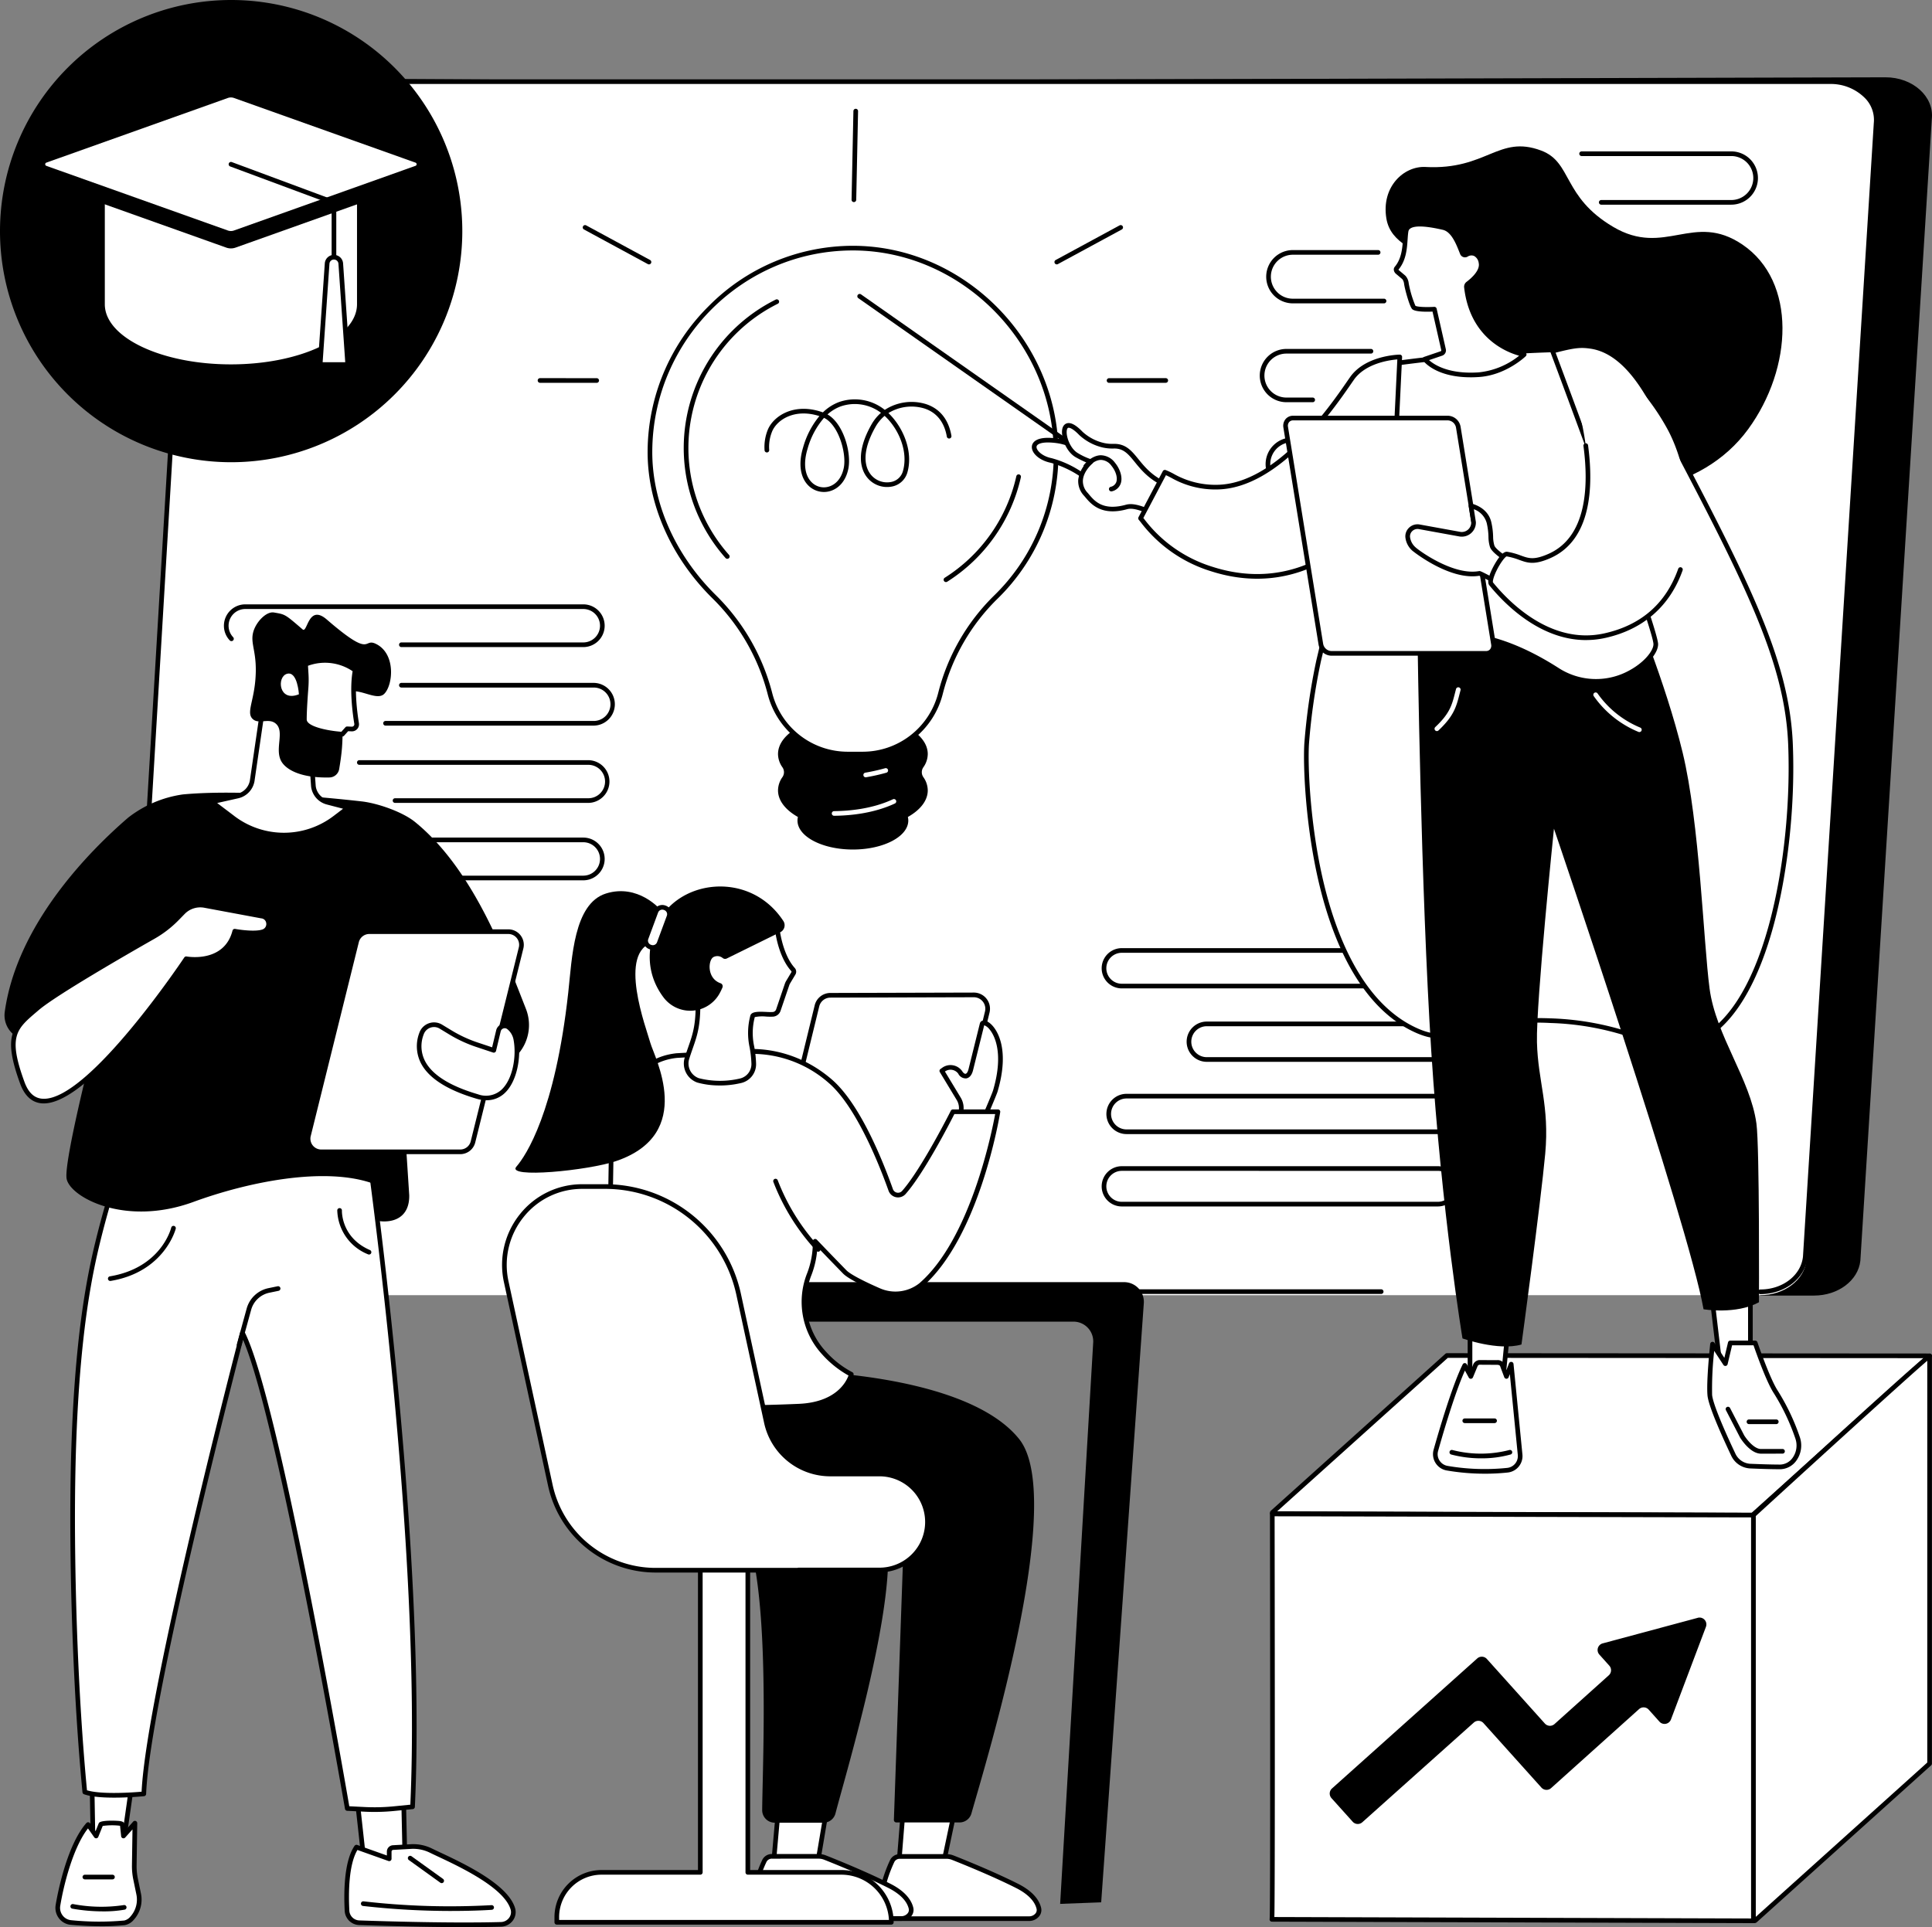 <?xml version="1.0" encoding="UTF-8"?> <svg xmlns="http://www.w3.org/2000/svg" xmlns:xlink="http://www.w3.org/1999/xlink" id="Groupe_91" data-name="Groupe 91" width="557" height="555.697" viewBox="0 0 557 555.697"><rect x="0" y="0" width="557" height="555.697" fill="#808080" stroke="none"/><defs><clipPath id="clip-path"><rect id="Rectangle_71" data-name="Rectangle 71" width="557" height="555.697" fill="none"></rect></clipPath></defs><g id="Groupe_90" data-name="Groupe 90" clip-path="url(#clip-path)"><path id="Tracé_199" data-name="Tracé 199" d="M304.109,74.345l351.81-.938c7.87,0,14.045,5.55,13.348,12l-20.6,329.253c-.615,5.684-6.407,10.042-13.348,10.042l-15.435,0-3.2-1.658-441.9,1.6c-7.87,0-14.125-6.125-13.428-12.571L181.962,84.387c.615-5.685,6.185-10.661,13.125-10.661Z" transform="translate(-112.321 -51.116)"></path><path id="Tracé_200" data-name="Tracé 200" d="M256.635,77.211H607.51c7.85,0,14.011,5.548,13.315,11.99L600.4,417.2c-.614,5.682-6.391,10.038-13.315,10.038H127.68c-7.85,0-14.011-5.547-13.315-11.99l20.426-328c.614-5.682,6.391-10.038,13.315-10.038Z" transform="translate(-79.6 -53.765)" fill="#fff"></path><path id="Tracé_201" data-name="Tracé 201" d="M604.016,425.618a.671.671,0,0,1,0-1.343c6.417,0,11.7-4.065,12.28-9.456L636.72,87.9a8.948,8.948,0,0,0-2.378-6.991,13.88,13.88,0,0,0-10.267-4.248h-459.4c-6.52,0-12.076,4.132-12.648,9.407l-12.1,203.591a.671.671,0,1,1-1.34-.08L150.686,85.957c.657-6.078,6.669-10.637,13.985-10.637h459.4a15.034,15.034,0,0,1,11.266,4.694,10.252,10.252,0,0,1,2.716,8L617.634,414.934c-.661,6.1-6.514,10.684-13.618,10.684" transform="translate(-96.497 -52.448)"></path><path id="Tracé_202" data-name="Tracé 202" d="M1100.072,1225.669h-91.451a.671.671,0,1,1,0-1.343h91.451a.671.671,0,0,1,0,1.343" transform="translate(-701.876 -852.548)"></path><path id="Tracé_203" data-name="Tracé 203" d="M1543.258,159.137h-37.5a.671.671,0,0,1,0-1.343h37.5a6.343,6.343,0,0,0,6.328-5.979,6.34,6.34,0,0,0-6.328-6.7H1500.1a.671.671,0,0,1,0-1.343h43.153a7.682,7.682,0,0,1,7.669,8.117,7.686,7.686,0,0,1-7.669,7.246" transform="translate(-1044.116 -100.116)"></path><path id="Tracé_204" data-name="Tracé 204" d="M1250.27,430.814h-40.988a7.681,7.681,0,0,1-7.668-8.117,7.686,7.686,0,0,1,7.668-7.246h40.988a7.681,7.681,0,0,1,0,15.363m-40.988-14.02a6.339,6.339,0,0,0-4.607,10.692,6.278,6.278,0,0,0,4.607,1.986h40.988a6.338,6.338,0,0,0,4.606-10.692,6.28,6.28,0,0,0-4.606-1.985Z" transform="translate(-836.723 -289.295)"></path><path id="Tracé_205" data-name="Tracé 205" d="M1236.143,252.836h-26.288a7.681,7.681,0,0,1,0-15.363h24.585a.671.671,0,1,1,0,1.343h-24.585a6.339,6.339,0,0,0-4.608,10.692,6.279,6.279,0,0,0,4.608,1.986h26.288a.671.671,0,0,1,0,1.343" transform="translate(-837.122 -165.362)"></path><path id="Tracé_206" data-name="Tracé 206" d="M1211.309,346.7h-7.576a7.681,7.681,0,0,1-7.669-8.117,7.686,7.686,0,0,1,7.669-7.245h24.375a.671.671,0,0,1,0,1.343h-24.375a6.343,6.343,0,0,0-6.329,5.979,6.339,6.339,0,0,0,6.329,6.7h7.576a.671.671,0,0,1,0,1.343" transform="translate(-832.858 -230.722)"></path><path id="Tracé_207" data-name="Tracé 207" d="M424.524,660.8H364.5a.671.671,0,1,1,0-1.343h60.025a4.822,4.822,0,0,0,4.811-4.546,4.82,4.82,0,0,0-4.811-5.092H369.07a.671.671,0,0,1,0-1.343h55.454a6.162,6.162,0,0,1,0,12.323" transform="translate(-253.347 -451.563)"></path><path id="Tracé_208" data-name="Tracé 208" d="M405.65,734.189H349.922a.671.671,0,1,1,0-1.343H405.65a4.822,4.822,0,0,0,4.811-4.546,4.82,4.82,0,0,0-4.811-5.092H339.626a.671.671,0,0,1,0-1.343H405.65a6.162,6.162,0,0,1,0,12.323" transform="translate(-236.028 -502.665)"></path><path id="Tracé_209" data-name="Tracé 209" d="M316.2,807.7H218.752a6.162,6.162,0,0,1-6.152-6.511,6.165,6.165,0,0,1,6.152-5.812H316.2a6.161,6.161,0,0,1,6.151,6.511A6.165,6.165,0,0,1,316.2,807.7m-97.449-10.98a4.821,4.821,0,0,0-4.811,4.545,4.82,4.82,0,0,0,4.811,5.092H316.2a4.822,4.822,0,0,0,4.811-4.545,4.819,4.819,0,0,0-4.811-5.092Z" transform="translate(-148.035 -553.855)"></path><path id="Tracé_210" data-name="Tracé 210" d="M316.2,586.218H263.757a.671.671,0,0,1,0-1.343H316.2a4.822,4.822,0,0,0,4.811-4.545,4.82,4.82,0,0,0-4.811-5.092H218.752a4.819,4.819,0,0,0-3.5,8.128.671.671,0,1,1-.976.922,6.1,6.1,0,0,1-1.673-4.581,6.165,6.165,0,0,1,6.152-5.811H316.2a6.161,6.161,0,0,1,6.151,6.511,6.165,6.165,0,0,1-6.151,5.812" transform="translate(-148.035 -399.626)"></path><path id="Tracé_211" data-name="Tracé 211" d="M1201.855,981.7h-69.426a5.805,5.805,0,0,1-5.795-6.134,5.808,5.808,0,0,1,5.795-5.475h69.426a5.8,5.8,0,0,1,0,11.608m-69.426-10.266a4.464,4.464,0,0,0-4.454,4.208,4.462,4.462,0,0,0,4.454,4.715h69.426a4.461,4.461,0,1,0,0-8.923Z" transform="translate(-784.514 -675.515)"></path><path id="Tracé_212" data-name="Tracé 212" d="M1147.351,1050.31h-91.107a5.8,5.8,0,0,1-5.795-6.134,5.807,5.807,0,0,1,5.795-5.475h91.107a5.8,5.8,0,0,1,0,11.608m-91.107-10.266a4.464,4.464,0,0,0-4.454,4.208,4.462,4.462,0,0,0,4.454,4.715h91.107a4.461,4.461,0,1,0,0-8.923Z" transform="translate(-731.463 -723.29)"></path><path id="Tracé_213" data-name="Tracé 213" d="M1142.869,1119.038h-91.107a5.8,5.8,0,0,1-5.795-6.134,5.808,5.808,0,0,1,5.795-5.475h91.107a5.8,5.8,0,0,1,0,11.608m-91.107-10.266a4.461,4.461,0,0,0-3.243,7.525,4.419,4.419,0,0,0,3.243,1.4h91.107a4.465,4.465,0,0,0,4.454-4.208,4.462,4.462,0,0,0-4.454-4.715Z" transform="translate(-728.342 -771.148)"></path><path id="Tracé_214" data-name="Tracé 214" d="M1142.869,911.969h-91.107a5.8,5.8,0,0,1,0-11.608h91.107a5.8,5.8,0,0,1,5.794,6.134,5.808,5.808,0,0,1-5.794,5.475M1051.761,901.7a4.461,4.461,0,0,0-3.243,7.525,4.419,4.419,0,0,0,3.243,1.4h91.107a4.465,4.465,0,0,0,4.454-4.208,4.462,4.462,0,0,0-4.454-4.715Z" transform="translate(-728.342 -626.958)"></path><path id="Tracé_215" data-name="Tracé 215" d="M804.825,1217.537H696.071a5.693,5.693,0,0,0,0,11.386h94.155a5.693,5.693,0,0,1,5.683,6.034l-9.529,161.856,11.833-.446L810.5,1223.634a5.693,5.693,0,0,0-5.679-6.1" transform="translate(-480.738 -847.82)"></path><path id="Tracé_216" data-name="Tracé 216" d="M735.724,1724.2l-1.177,13.365,12.71.062,2.247-13.333Z" transform="translate(-511.495 -1200.627)" fill="#fff"></path><path id="Tracé_217" data-name="Tracé 217" d="M745.718,1736.753h0l-12.71-.062a.67.67,0,0,1-.665-.73l1.177-13.365a.707.707,0,0,1,.673-.612l13.779.093a.672.672,0,0,1,.658.783l-2.247,13.333a.671.671,0,0,1-.662.56m-11.977-1.4,11.41.055,2.02-11.993-12.371-.083Z" transform="translate(-509.956 -1199.087)"></path><path id="Tracé_218" data-name="Tracé 218" d="M854.19,1724.2l-1.259,15.629,12.605.062,3.282-15.6Z" transform="translate(-593.931 -1200.627)" fill="#fff"></path><path id="Tracé_219" data-name="Tracé 219" d="M864,1739.017h0l-12.6-.062a.672.672,0,0,1-.666-.725l1.258-15.629a.672.672,0,0,1,.67-.618h0l14.629.093a.672.672,0,0,1,.653.81l-3.282,15.6a.671.671,0,0,1-.657.533m-11.878-1.4,11.333.056,3-14.258-13.184-.083Z" transform="translate(-592.391 -1199.087)"></path><path id="Tracé_220" data-name="Tracé 220" d="M855.163,1762.906H841.732a2.374,2.374,0,0,0-2.173,1.26c-1.191,2.513-3.617,8.385-3.291,13.957a3.14,3.14,0,0,0,3.3,2.714h39.413a2.617,2.617,0,0,0,2.826-2.977c-.435-1.845-1.933-4.272-6.255-6.453-7-3.532-15.79-7.063-18.563-8.157a5,5,0,0,0-1.829-.344" transform="translate(-582.306 -1227.583)" fill="#fff"></path><path id="Tracé_221" data-name="Tracé 221" d="M877.444,1779.968H838.032a3.8,3.8,0,0,1-3.975-3.346c-.339-5.791,2.233-11.918,3.355-14.284a3.038,3.038,0,0,1,2.779-1.643h13.432a5.635,5.635,0,0,1,2.075.391c2.584,1.019,11.562,4.619,18.62,8.182,4.673,2.358,6.172,5.053,6.606,6.9a2.848,2.848,0,0,1-.569,2.458,3.717,3.717,0,0,1-2.911,1.344m-37.252-17.93a1.717,1.717,0,0,0-1.566.875c-1.078,2.273-3.549,8.15-3.229,13.631a2.471,2.471,0,0,0,2.635,2.082h39.412a2.365,2.365,0,0,0,1.858-.834,1.527,1.527,0,0,0,.315-1.317c-.529-2.248-2.571-4.326-5.9-6.008-7.008-3.537-15.938-7.118-18.508-8.132a4.3,4.3,0,0,0-1.582-.3Z" transform="translate(-580.767 -1226.043)"></path><path id="Tracé_222" data-name="Tracé 222" d="M733.793,1762.794H720.362a2.373,2.373,0,0,0-2.173,1.26c-1.191,2.513-3.617,8.385-3.291,13.957a3.139,3.139,0,0,0,3.3,2.714h39.413a2.617,2.617,0,0,0,2.826-2.977c-.435-1.845-1.933-4.272-6.255-6.453-7-3.532-15.79-7.063-18.563-8.156a5,5,0,0,0-1.829-.344" transform="translate(-497.791 -1227.505)" fill="#fff"></path><path id="Tracé_223" data-name="Tracé 223" d="M756.075,1779.856H716.663a3.8,3.8,0,0,1-3.974-3.346c-.339-5.789,2.233-11.917,3.354-14.284a3.04,3.04,0,0,1,2.78-1.643h13.432a5.635,5.635,0,0,1,2.075.39c2.581,1.018,11.553,4.615,18.619,8.182,4.671,2.358,6.172,5.053,6.607,6.9a2.846,2.846,0,0,1-.571,2.459,3.713,3.713,0,0,1-2.91,1.343m-37.252-17.931a1.72,1.72,0,0,0-1.567.876c-1.077,2.272-3.548,8.15-3.227,13.63a2.471,2.471,0,0,0,2.634,2.082h39.412a2.362,2.362,0,0,0,1.858-.835,1.527,1.527,0,0,0,.315-1.317c-.53-2.248-2.572-4.326-5.9-6.008-7.015-3.541-15.939-7.119-18.507-8.132a4.3,4.3,0,0,0-1.582-.3Z" transform="translate(-496.253 -1225.965)"></path><path id="Tracé_224" data-name="Tracé 224" d="M665.243,1335.364c3.836,18.382-11.376,68.666-14.565,80.921a3.569,3.569,0,0,1-3.422,2.72H633.083a3.614,3.614,0,0,1-3.546-3.713c.131-14.539,2.656-67.548-6.008-82.81-5.016-8.835-18.664-12.82-24.808-17.024-14.747-10.091-9.195-32.437-9.195-32.437l56.44,29.929c10.79,5.4,17.624,14.494,19.277,22.414" transform="translate(-409.798 -893.419)"></path><path id="Tracé_225" data-name="Tracé 225" d="M657.3,1300.554s48.623.455,63.955,19.566c13.779,17.175-9.461,92.789-13.739,107.924a3.562,3.562,0,0,1-3.4,2.642H685.848a.711.711,0,0,1-.7-.724l2.812-80.119a15.041,15.041,0,0,0-6.509-12.527,51.091,51.091,0,0,0-29.7-8.844c-45.442.353-37.363-28.573-37.363-28.573Z" transform="translate(-427.438 -905.172)"></path><path id="Tracé_226" data-name="Tracé 226" d="M735.176,1004.943a4.658,4.658,0,0,1-4.522-5.773l12.916-52.959a4.651,4.651,0,0,1,4.516-3.545l41.354-.111h.007a4.658,4.658,0,0,1,4.524,5.773l-12.916,52.959a4.65,4.65,0,0,1-4.515,3.545l-41.355.111h-.009Zm.007-.671h0ZM789.448,943.9h0l-41.354.111a3.311,3.311,0,0,0-3.215,2.522L731.958,999.49a3.315,3.315,0,0,0,3.218,4.11h0l41.355-.11a3.309,3.309,0,0,0,3.215-2.522l12.916-52.959a3.316,3.316,0,0,0-3.219-4.11" transform="translate(-508.688 -656.339)"></path><path id="Tracé_227" data-name="Tracé 227" d="M894.719,984.8a3.424,3.424,0,0,1,4.8.825c.9,1.455,2.463,1.623,3.056-.876l3.246-13.1c.408-1.75,8.557,3.186,3.808,19.3-.379,1.285-4.495,10.779-4.658,10.989-1.775,2.284-4.3,1.807-6.538.322-.09-.06.661-2.969,1.212-5.052a5.18,5.18,0,0,0-.539-3.945l-4.9-8.1Z" transform="translate(-622.67 -676.368)" fill="#fff"></path><path id="Tracé_228" data-name="Tracé 228" d="M900.4,1002.651a7.161,7.161,0,0,1-3.881-1.361c-.506-.337-.506-.337.933-5.784a4.481,4.481,0,0,0-.469-3.434l-4.893-8.095a.671.671,0,0,1,.184-.894l.515-.368a4.1,4.1,0,0,1,5.736.987c.319.516.705.813.992.765.265-.043.629-.435.861-1.412l3.248-13.1a1.062,1.062,0,0,1,.766-.8c.717-.2,1.712.244,2.656,1.2,1.329,1.344,5.379,6.7,1.681,19.253-.315,1.07-4.463,10.814-4.772,11.211a4.39,4.39,0,0,1-3.558,1.83m-2.79-2.258c1.612.973,3.718,1.583,5.259-.36.405-.783,4.225-9.623,4.573-10.8,3.324-11.28.044-16.317-1.04-17.593a3.532,3.532,0,0,0-1.52-1.167l-3.2,12.9c-.452,1.906-1.417,2.335-1.953,2.421a2.4,2.4,0,0,1-2.327-1.355,2.755,2.755,0,0,0-3.834-.631l-.008.006,4.577,7.571a5.819,5.819,0,0,1,.613,4.464c-.758,2.866-1.037,4.052-1.14,4.543m7.322-30.126v.005a.019.019,0,0,0,0-.005" transform="translate(-621.131 -674.831)"></path><path id="Tracé_229" data-name="Tracé 229" d="M676.144,1015.764s-8.459,16.861-14.145,23.273a2.238,2.238,0,0,1-3.788-.727c-2.81-7.894-9.4-24.444-17.447-31.367a33.916,33.916,0,0,0-24.852-8.466l-19.528,1.1c-.017,0-.029.011-.046.014-19.748,2.247-18.762,30.975-18.762,30.975l-1.119,66.762a150.038,150.038,0,0,0,25.118,3.482c10.582.6,24.811.087,30.2-.152,13.25-.589,15.07-9.188,15.07-9.188a28.142,28.142,0,0,1-7.947-6.241,21.758,21.758,0,0,1-4.141-22.7,25.355,25.355,0,0,0,1.665-9.412c3.229,3.382,6.152,6.386,8.527,8.831,1.356,1.4,5.848,3.585,9.914,5.357a11.808,11.808,0,0,0,11.994-1.54c16.447-14.224,22.261-50.005,22.261-50.005Z" transform="translate(-401.41 -695.196)" fill="#fff"></path><path id="Tracé_230" data-name="Tracé 230" d="M611.738,1100.2c-4,0-8.071-.076-11.739-.284a152.294,152.294,0,0,1-25.243-3.5.671.671,0,0,1-.509-.662l1.118-66.762c-.01-.259-.772-29.285,19.3-31.625a.776.776,0,0,1,.139-.023l19.529-1.1c.486-.068,13.322-1.707,25.328,8.628,8,6.883,14.486,22.784,17.642,31.651a1.566,1.566,0,0,0,2.653.507c5.564-6.273,13.964-22.96,14.048-23.128a.671.671,0,0,1,.6-.37h12.973a.672.672,0,0,1,.663.779c-.239,1.471-6.043,36.185-22.484,50.405a12.473,12.473,0,0,1-12.7,1.647c-3.782-1.648-8.609-3.941-10.128-5.5l-.628-.646c-1.922-1.978-4.252-4.377-6.773-7.007a26.081,26.081,0,0,1-1.683,8.006,20.994,20.994,0,0,0,4.006,22,27.258,27.258,0,0,0,7.747,6.094.671.671,0,0,1,.365.744c-.079.372-2.084,9.115-15.7,9.72-3.64.162-10.937.436-18.527.436m-36.139-4.965a154.333,154.333,0,0,0,24.476,3.34c10.574.6,24.594.094,30.131-.152,10.768-.478,13.67-6.416,14.294-8.171a29.481,29.481,0,0,1-7.632-6.129,22.328,22.328,0,0,1-4.278-23.4,24.606,24.606,0,0,0,1.622-9.16.671.671,0,0,1,1.157-.476c2.947,3.088,5.691,5.912,7.9,8.181l.628.646c1.05,1.081,4.586,2.98,9.7,5.209a11.127,11.127,0,0,0,11.312-1.453c14.714-12.727,20.9-43.509,21.874-48.805H675.019c-1.306,2.573-8.777,17.094-14.057,23.047a2.909,2.909,0,0,1-4.923-.948c-2.505-7.037-9.2-24.153-17.253-31.083a33.468,33.468,0,0,0-24.322-8.31l-19.508,1.1-.047.01c-18.947,2.156-18.211,30.009-18.2,30.29Z" transform="translate(-399.872 -693.626)"></path><path id="Tracé_231" data-name="Tracé 231" d="M747.09,1140.408a.669.669,0,0,1-.492-.214,61.713,61.713,0,0,1-12.425-19.894.671.671,0,1,1,1.252-.483,60.4,60.4,0,0,0,12.156,19.463.671.671,0,0,1-.492,1.128" transform="translate(-511.203 -779.474)"></path><path id="Tracé_232" data-name="Tracé 232" d="M673.941,882.027s.82,7.318,4.488,11.385a.943.943,0,0,1,.129,1.12l-1.513,2.526a3.621,3.621,0,0,0-.321.694l-2.51,7.381a1.8,1.8,0,0,1-1.552,1.215c-1.57.13-5.618-.5-5.875.568-1.545,6.384.229,8.2.341,13.75.08,4.024-3.938,4.87-3.938,4.87a25.389,25.389,0,0,1-12.1-.137,5.163,5.163,0,0,1-3.275-6.205c1.894-6.114,3.524-8.046,3.194-18.11l-5.039-10.564a9.162,9.162,0,0,1,9.42-8.955Z" transform="translate(-449.816 -613.867)" fill="#fff"></path><path id="Tracé_233" data-name="Tracé 233" d="M655.844,925.326a23.788,23.788,0,0,1-6.491-.827,5.807,5.807,0,0,1-3.717-7.045c.381-1.23.744-2.272,1.095-3.279,1.344-3.854,2.317-6.646,2.073-14.47l-4.979-10.437a.669.669,0,0,1-.066-.3,9.705,9.705,0,0,1,3.017-6.873,9.813,9.813,0,0,1,7.091-2.74l18.55.462a.672.672,0,0,1,.65.6c.008.071.842,7.155,4.32,11.01a1.61,1.61,0,0,1,.206,1.915l-1.512,2.526a2.9,2.9,0,0,0-.261.564l-2.511,7.382a2.468,2.468,0,0,1-2.131,1.668,18.07,18.07,0,0,1-1.987-.019,11,11,0,0,0-3.31.15,18.119,18.119,0,0,0-.165,8.485,32.158,32.158,0,0,1,.542,5.02,5.568,5.568,0,0,1-4.471,5.54,26.22,26.22,0,0,1-5.945.675m-10.737-36.491,4.97,10.418a.665.665,0,0,1,.065.267c.268,8.181-.743,11.082-2.143,15.1-.347,1-.706,2.026-1.08,3.234a4.493,4.493,0,0,0,2.847,5.371,24.965,24.965,0,0,0,11.732.119,4.287,4.287,0,0,0,3.42-4.2,30.528,30.528,0,0,0-.524-4.824,19.5,19.5,0,0,1,.2-9.1c.311-1.282,2.418-1.2,4.653-1.1a17.674,17.674,0,0,0,1.821.022,1.127,1.127,0,0,0,.971-.762l2.51-7.381a4.272,4.272,0,0,1,.38-.822l1.513-2.527a.276.276,0,0,0-.051-.325c-3.2-3.547-4.3-9.324-4.578-11.177l-17.979-.448a8.465,8.465,0,0,0-6.128,2.367,8.368,8.368,0,0,0-2.6,5.773" transform="translate(-448.276 -612.327)"></path><path id="Tracé_234" data-name="Tracé 234" d="M655.39,851.755a2.254,2.254,0,0,1-.957,3.281l-.76.348L639.1,862.564a1.119,1.119,0,0,1-1.147-.083,2.413,2.413,0,0,0-2.774-.282c-1.514.966-1.822,6.127,2.07,7.5a.928.928,0,0,1,.589,1.223,17.312,17.312,0,0,1-1.014,2.044,9.656,9.656,0,0,1-16.017.78c-3.015-4.035-5.778-10.67-2.377-19.744,5.332-14.229,27.11-17.291,36.959-2.244" transform="translate(-429.548 -586.186)"></path><path id="Tracé_235" data-name="Tracé 235" d="M531.135,851.558s-6.358-7.545-15.663-4.62-9.777,18.671-10.856,28.488c-3.8,34.57-12.24,47.154-14.966,50.277-3.024,3.465,20.756,1.114,28.768-1.617,23.094-7.871,10.934-30.1,9.848-34.108s-9.693-26.409,1.008-29.027l5.428-4.62Z" transform="translate(-340.779 -589.288)"></path><path id="Tracé_236" data-name="Tracé 236" d="M614.3,873.03l.114.042a1.959,1.959,0,0,0,2.51-1.153l2.837-7.664a1.938,1.938,0,0,0-1.161-2.492l-.114-.042a1.959,1.959,0,0,0-2.51,1.153l-2.836,7.664a1.938,1.938,0,0,0,1.161,2.492" transform="translate(-426.869 -599.968)" fill="#fff"></path><path id="Tracé_237" data-name="Tracé 237" d="M613.544,872.323a2.619,2.619,0,0,1-.9-.16l-.114-.042a2.609,2.609,0,0,1-1.561-3.356L613.8,861.1a2.633,2.633,0,0,1,3.369-1.55l.115.042a2.609,2.609,0,0,1,1.559,3.355l-2.836,7.664a2.631,2.631,0,0,1-2.468,1.71m-.555-1.463.114.042a1.288,1.288,0,0,0,1.65-.755l2.836-7.664a1.251,1.251,0,0,0-.039-.965,1.267,1.267,0,0,0-.723-.663l-.115-.042a1.29,1.29,0,0,0-1.649.755l-2.837,7.664a1.25,1.25,0,0,0,.039.965,1.269,1.269,0,0,0,.723.663" transform="translate(-425.328 -598.429)"></path><path id="Tracé_238" data-name="Tracé 238" d="M610.693,1557.361H583.715v-96.218h-13.7v96.218H541.542a12.9,12.9,0,0,0-12.9,12.9v1.495h96.447a14.4,14.4,0,0,0-14.4-14.4" transform="translate(-368.114 -1017.453)" fill="#fff"></path><path id="Tracé_239" data-name="Tracé 239" d="M623.549,1570.889H527.1a.671.671,0,0,1-.671-.671v-1.495A13.588,13.588,0,0,1,540,1555.15h27.8V1459.6a.671.671,0,0,1,.671-.671h13.7a.671.671,0,0,1,.671.671v95.546h26.306a15.084,15.084,0,0,1,15.068,15.068.671.671,0,0,1-.671.671m-95.776-1.343h95.088a13.741,13.741,0,0,0-13.708-13.053H582.175a.671.671,0,0,1-.671-.671v-95.546H569.146v95.546a.671.671,0,0,1-.671.671H540a12.244,12.244,0,0,0-12.23,12.23Z" transform="translate(-366.574 -1015.913)"></path><path id="Tracé_240" data-name="Tracé 240" d="M501.312,1126.742H508.2a39.192,39.192,0,0,1,38.2,31.039l8.021,37.012a18.731,18.731,0,0,0,18.259,14.835h14.488a13.843,13.843,0,0,1,0,27.685H563.644l.014.064h-41.4a30.9,30.9,0,0,1-30.121-24.472l-12.721-58.7a22.573,22.573,0,0,1,21.9-27.462" transform="translate(-333.468 -784.596)" fill="#fff"></path><path id="Tracé_241" data-name="Tracé 241" d="M562.122,1236.509h-41.4a31.757,31.757,0,0,1-30.777-25l-12.722-58.7a23.338,23.338,0,0,1,4.649-19.685,22.914,22.914,0,0,1,17.906-8.591h6.892a40.1,40.1,0,0,1,38.86,31.568l8.021,37.013a18.167,18.167,0,0,0,17.6,14.306h14.488a14.514,14.514,0,0,1,0,29.027H562.376a.562.562,0,0,1-.254.064m-62.346-110.635a21.578,21.578,0,0,0-16.861,8.091,22,22,0,0,0-4.382,18.558l12.722,58.7a30.407,30.407,0,0,0,29.465,23.943h41.134a.564.564,0,0,1,.254-.064h23.532a13.172,13.172,0,0,0,0-26.342H571.152a19.518,19.518,0,0,1-18.915-15.364l-8.021-37.013a38.748,38.748,0,0,0-37.548-30.51Z" transform="translate(-331.932 -783.056)"></path><path id="Tracé_242" data-name="Tracé 242" d="M133.284,66.642A66.642,66.642,0,1,1,66.642,0a66.642,66.642,0,0,1,66.642,66.642"></path><path id="Tracé_243" data-name="Tracé 243" d="M97.3,180.232v33.015c0,9.939,16.577,18,37.026,18s37.026-8.057,37.026-18V180.232Z" transform="translate(-67.753 -125.503)" fill="#fff"></path><path id="Tracé_244" data-name="Tracé 244" d="M132.786,230.375c-20.786,0-37.7-8.374-37.7-18.668V178.691a.671.671,0,0,1,.671-.671h74.052a.671.671,0,0,1,.671.671v33.015c0,10.293-16.911,18.668-37.7,18.668M96.432,179.363v32.344c0,9.553,16.309,17.325,36.355,17.325s36.355-7.772,36.355-17.325V179.363Z" transform="translate(-66.214 -123.963)"></path><path id="Tracé_245" data-name="Tracé 245" d="M134.011,118.67,96.027,102.6a3.3,3.3,0,0,0-2.213,0L55.831,118.67H40.711v3.669a1.143,1.143,0,0,0,.773,1.1l52.331,18.644a3.3,3.3,0,0,0,2.213,0l52.331-18.644a1.143,1.143,0,0,0,.773-1.1V118.67Z" transform="translate(-28.349 -71.311)"></path><path id="Tracé_246" data-name="Tracé 246" d="M93.381,141.408a3.972,3.972,0,0,1-1.331-.229L39.719,122.533a1.814,1.814,0,0,1-1.219-1.728v-3.669a.671.671,0,0,1,.671-.671H54.154l37.859-16.018a4,4,0,0,1,2.7-.014l37.9,16.032h14.983a.671.671,0,0,1,.671.671v3.669a1.814,1.814,0,0,1-1.219,1.728L94.713,141.178a3.974,3.974,0,0,1-1.332.229m-53.539-23.6v3a.478.478,0,0,0,.326.462L92.5,139.914a2.638,2.638,0,0,0,1.762,0l52.331-18.645a.479.479,0,0,0,.327-.463v-3H132.472a.668.668,0,0,1-.262-.053L94.226,101.684a2.625,2.625,0,0,0-1.726.015L54.552,117.755a.669.669,0,0,1-.261.053Z" transform="translate(-26.809 -69.777)"></path><path id="Tracé_247" data-name="Tracé 247" d="M148.357,109.162,96.027,90.517a3.3,3.3,0,0,0-2.213,0L41.483,109.162a1.163,1.163,0,0,0,0,2.191L93.814,130a3.3,3.3,0,0,0,2.213,0l52.331-18.645a1.163,1.163,0,0,0,0-2.191" transform="translate(-28.348 -62.897)" fill="#fff"></path><path id="Tracé_248" data-name="Tracé 248" d="M93.381,129.32a3.974,3.974,0,0,1-1.332-.229L39.718,110.446a1.834,1.834,0,0,1,0-3.456l52.33-18.645a3.98,3.98,0,0,1,2.664,0l52.331,18.645a1.834,1.834,0,0,1,0,3.456L94.712,129.091a3.974,3.974,0,0,1-1.332.229m0-39.861a2.625,2.625,0,0,0-.882.152l-52.33,18.645a.491.491,0,0,0,0,.926L92.5,127.826a2.64,2.64,0,0,0,1.762,0l52.331-18.645a.491.491,0,0,0,0-.926L94.261,89.611a2.627,2.627,0,0,0-.881-.152" transform="translate(-26.808 -61.359)"></path><path id="Tracé_249" data-name="Tracé 249" d="M307.938,244.224a1.971,1.971,0,0,0-1.967,1.836l-2.009,29.128h7.953L309.9,246.06a1.971,1.971,0,0,0-1.967-1.836" transform="translate(-211.661 -170.063)" fill="#fff"></path><path id="Tracé_250" data-name="Tracé 250" d="M310.374,274.32h-7.953a.672.672,0,0,1-.67-.718l2.01-29.128a2.643,2.643,0,0,1,5.273,0l2.01,29.128a.672.672,0,0,1-.67.718m-7.233-1.343h6.514l-1.96-28.41a1.3,1.3,0,0,0-2.593,0Z" transform="translate(-210.121 -168.523)"></path><path id="Tracé_251" data-name="Tracé 251" d="M247.4,181.53a.671.671,0,0,1-.671-.671V165.928l-29.268-10.876a.672.672,0,0,1,.468-1.259l29.705,11.039a.672.672,0,0,1,.437.629v15.4a.671.671,0,0,1-.671.671" transform="translate(-151.121 -107.063)"></path><path id="Tracé_252" data-name="Tracé 252" d="M99.594,1670.952l-3.427,24.057-8.767.033-.413-23.661Z" transform="translate(-60.573 -1163.552)" fill="#fff"></path><path id="Tracé_253" data-name="Tracé 253" d="M85.861,1694.174a.672.672,0,0,1-.671-.66l-.413-23.661a.672.672,0,0,1,.649-.683l12.607-.43a.662.662,0,0,1,.523.223.673.673,0,0,1,.165.543l-3.427,24.058a.672.672,0,0,1-.662.577l-8.767.033Zm.269-23.684.39,22.338,7.524-.028,3.232-22.69Z" transform="translate(-59.033 -1162.011)"></path><path id="Tracé_254" data-name="Tracé 254" d="M74.062,1759.882a81.163,81.163,0,0,1-15.409-.087,4.229,4.229,0,0,1-3.78-4.91c1.063-6.529,4.03-18.047,8.706-23.331l2.31,3.292,1.371-3.4c.22-.367,6.032-.61,6.153.08l.353,3.322,3.3-3.7-.181,12.138a18.394,18.394,0,0,0,.378,3.992l.867,4.2a7.983,7.983,0,0,1-1.888,7.082,3.82,3.82,0,0,1-2.178,1.326" transform="translate(-38.171 -1205.424)" fill="#fff"></path><path id="Tracé_255" data-name="Tracé 255" d="M65.867,1759.366c-2.46,0-5.39-.11-8.809-.411a4.812,4.812,0,0,1-3.41-1.86,4.959,4.959,0,0,1-.974-3.826c.278-1.712,2.9-16.921,8.865-23.668a.671.671,0,0,1,1.052.059l1.6,2.281.909-2.256a.658.658,0,0,1,.047-.094c.554-.924,5.522-.666,6.207-.54.292.054,1.068.2,1.183.848l.2,1.862,2.291-2.567a.671.671,0,0,1,1.172.457l-.181,12.138a17.759,17.759,0,0,0,.364,3.846l.867,4.2a8.644,8.644,0,0,1-2.055,7.677,4.407,4.407,0,0,1-2.6,1.533,63.431,63.431,0,0,1-6.73.324M62,1731.15c-4.327,5.515-7.048,16.507-8,22.335a3.608,3.608,0,0,0,.708,2.786,3.483,3.483,0,0,0,2.468,1.347,79.881,79.881,0,0,0,15.279.089,3.2,3.2,0,0,0,1.76-1.117,7.3,7.3,0,0,0,1.72-6.487l-.867-4.2a19.138,19.138,0,0,1-.391-4.137l.154-10.337-2.1,2.353a.671.671,0,0,1-1.168-.377l-.321-3.016a18.993,18.993,0,0,0-5,.052l-1.268,3.145a.671.671,0,0,1-1.172.135Z" transform="translate(-36.634 -1203.916)"></path><path id="Tracé_256" data-name="Tracé 256" d="M76.179,1810.209a50.792,50.792,0,0,1-8.766-.778.671.671,0,1,1,.232-1.323,43.439,43.439,0,0,0,14.582.29.671.671,0,1,1,.268,1.316,34.465,34.465,0,0,1-6.316.495" transform="translate(-46.555 -1259.052)"></path><path id="Tracé_257" data-name="Tracé 257" d="M87,1781.59H79.048a.671.671,0,0,1,0-1.343H87a.671.671,0,0,1,0,1.343" transform="translate(-54.577 -1239.658)"></path><path id="Tracé_258" data-name="Tracé 258" d="M335.738,1672.594l3.085,28.039,11.794,2.47-.718-32.878Z" transform="translate(-233.788 -1163.045)" fill="#fff"></path><path id="Tracé_259" data-name="Tracé 259" d="M349.077,1702.234a.658.658,0,0,1-.138-.014l-11.794-2.47a.673.673,0,0,1-.53-.584l-3.085-28.039a.672.672,0,0,1,.557-.736l14.161-2.369a.672.672,0,0,1,.782.647l.718,32.878a.673.673,0,0,1-.671.686m-11.18-3.7,10.49,2.2-.683-31.257-12.769,2.136Z" transform="translate(-232.248 -1161.505)"></path><path id="Tracé_260" data-name="Tracé 260" d="M329.229,1771.93c-.259-4.913-.266-13.962,2.727-18.323l9.435,3.36v-2.016a1.177,1.177,0,0,1,1.054-1.219l5.262-.3a11.44,11.44,0,0,1,5.714,1.175c5.29,2.6,21.384,9.272,23.615,16.772a3.563,3.563,0,0,1-3.379,4.491c-5.3.151-18.032.318-40.885-.463a3.672,3.672,0,0,1-3.543-3.476" transform="translate(-229.182 -1220.972)" fill="#fff"></path><path id="Tracé_261" data-name="Tracé 261" d="M361.56,1775.13c-7.021,0-16.944-.134-30.349-.592a4.32,4.32,0,0,1-4.191-4.111c-.266-5.062-.252-14.227,2.844-18.739a.672.672,0,0,1,.778-.253l8.539,3.04v-1.064a1.847,1.847,0,0,1,1.687-1.888l5.262-.3a12.182,12.182,0,0,1,6.049,1.244c.631.31,1.416.679,2.313,1.1,6.85,3.213,19.6,9.193,21.648,16.084a4.063,4.063,0,0,1-.623,3.564,4.355,4.355,0,0,1-3.38,1.79c-2.27.065-5.734.129-10.578.129m-33.2-4.774a2.983,2.983,0,0,0,2.9,2.84c22.617.773,35.3.622,40.843.464a3,3,0,0,0,2.329-1.235,2.731,2.731,0,0,0,.425-2.393c-1.878-6.313-14.748-12.35-20.932-15.251-.906-.425-1.7-.8-2.336-1.11a10.834,10.834,0,0,0-5.379-1.108l-5.262.3a.516.516,0,0,0-.421.548v2.016a.671.671,0,0,1-.9.632l-8.932-3.181c-2.594,4.336-2.584,12.748-2.334,17.477" transform="translate(-227.644 -1219.433)"></path><path id="Tracé_262" data-name="Tracé 262" d="M368.891,1808.287a225.247,225.247,0,0,1-25.608-1.441.671.671,0,1,1,.155-1.333,217.552,217.552,0,0,0,36.883,1.1.671.671,0,1,1,.1,1.339c-.085.006-4.515.331-11.531.331" transform="translate(-238.628 -1257.248)"></path><path id="Tracé_263" data-name="Tracé 263" d="M396.983,1770.167a.668.668,0,0,1-.391-.126l-9.083-6.533a.671.671,0,0,1,.784-1.09l9.083,6.533a.672.672,0,0,1-.393,1.217" transform="translate(-269.644 -1227.154)"></path><path id="Tracé_264" data-name="Tracé 264" d="M153.628,1053.21s16.907,115.977,13.3,193.385l-5.274.527a56.988,56.988,0,0,1-8.537.211l-5-.251s-20.162-117.588-30.228-137.115c0,0-27.378,104.57-28.433,132.9,0,0-12.17,1.223-17.02-.522-2.605-27.34-3.358-55.641-3.488-73.406-.373-50.848,4.486-73.945,7.15-84.9,2.446-10.061,5.071-18.238,6.988-23.768l6.4-18.26Z" transform="translate(-47.999 -725.592)" fill="#fff"></path><path id="Tracé_265" data-name="Tracé 265" d="M154.435,1246.538q-1.447,0-2.887-.073l-5-.252a.671.671,0,0,1-.628-.557c-.2-1.145-19.247-111.823-29.385-135.26-3.621,13.981-26.98,105.061-27.944,130.956a.672.672,0,0,1-.6.643c-.5.05-12.377,1.217-17.314-.559a.67.67,0,0,1-.441-.568c-2.784-29.219-3.382-58.57-3.491-73.464-.355-48.358,3.921-71.708,7.169-85.066,1.953-8.036,4.31-16.053,7.006-23.829l6.4-18.262a.672.672,0,0,1,.749-.439l64.138,11.2a.672.672,0,0,1,.549.564c.169,1.16,16.875,116.926,13.311,193.513a.672.672,0,0,1-.6.637l-5.274.527c-1.9.19-3.829.286-5.75.286m-7.285-1.638,4.465.225a56.619,56.619,0,0,0,8.436-.209l4.7-.47c3.335-73.941-12.082-183.974-13.255-192.2l-63.1-11.02-6.213,17.723c-2.681,7.734-5.026,15.711-6.969,23.7-3.23,13.288-7.484,36.529-7.131,84.739.108,14.8.7,43.887,3.444,72.91,4.262,1.287,13.366.613,15.747.407,1.393-28.915,28.157-131.415,28.429-132.454a.672.672,0,0,1,1.247-.138c9.759,18.932,28.541,127.132,30.2,136.779" transform="translate(-46.459 -724.053)"></path><path id="Tracé_266" data-name="Tracé 266" d="M225.5,1238.948a.664.664,0,0,1-.178-.024.671.671,0,0,1-.469-.825l2.813-10.237a8.235,8.235,0,0,1,6.3-5.91l2.631-.544a.671.671,0,1,1,.271,1.315l-2.631.544a6.9,6.9,0,0,0-5.279,4.95l-2.813,10.237a.671.671,0,0,1-.646.493" transform="translate(-156.556 -850.506)"></path><path id="Tracé_267" data-name="Tracé 267" d="M103.147,1179.863a.672.672,0,0,1-.11-1.334c14.68-2.446,17.586-13.618,17.7-14.093a.671.671,0,0,1,1.3.318c-.03.125-3.2,12.5-18.787,15.1a.658.658,0,0,1-.111.009" transform="translate(-71.358 -810.488)"></path><path id="Tracé_268" data-name="Tracé 268" d="M329.366,1160.617a.672.672,0,0,1-.267-.056,14.063,14.063,0,0,1-8.887-12.684.671.671,0,1,1,1.341.051c-.011.333-.16,7.822,8.081,11.4a.672.672,0,0,1-.268,1.288" transform="translate(-222.976 -798.864)"></path><path id="Tracé_269" data-name="Tracé 269" d="M107.247,755.239c-11.182-1.261-35.053-3.522-51.47-2.02a33.18,33.18,0,0,0-15.88,6.732c-11.1,9.582-32.049,30.682-35.549,56a7.167,7.167,0,0,0,5.554,7.97l19.353,4.289s-7.716,30.407-7.095,35.658,16.609,14.186,36.6,6.857c15.591-5.715,37.658-10.26,51.668-5.33.133.047,1.473,10.813,1.612,10.833,4.5.654,9.031-1.1,8.924-7.419l-2.133-32.835,25.647-3.387,2.291-.763a12.747,12.747,0,0,0,7.841-16.754c-6.025-15.337-15.116-40.165-31.954-53.878-3.6-2.933-10.8-5.433-15.413-5.954" transform="translate(-2.981 -524.15)"></path><path id="Tracé_270" data-name="Tracé 270" d="M296.284,948.2h40.079a3.788,3.788,0,0,0,3.676-2.876l13.867-55.912a3.787,3.787,0,0,0-3.676-4.7H310.151a3.788,3.788,0,0,0-3.676,2.876L292.607,943.5a3.788,3.788,0,0,0,3.676,4.7" transform="translate(-203.676 -616.061)" fill="#fff"></path><path id="Tracé_271" data-name="Tracé 271" d="M334.823,947.33H294.744a4.459,4.459,0,0,1-4.328-5.532l13.866-55.912a4.452,4.452,0,0,1,4.329-3.386H348.69a4.459,4.459,0,0,1,4.328,5.532l-13.867,55.912a4.451,4.451,0,0,1-4.328,3.386m-26.212-63.487a3.11,3.11,0,0,0-3.025,2.366L291.72,942.121a3.116,3.116,0,0,0,3.024,3.867h40.079a3.111,3.111,0,0,0,3.025-2.366l13.866-55.912a3.116,3.116,0,0,0-3.024-3.867Z" transform="translate(-202.136 -614.52)"></path><path id="Tracé_272" data-name="Tracé 272" d="M420.842,974.825l-1.347,5.642-4.845-1.614a37.715,37.715,0,0,1-7.639-3.534l-2.78-1.685a3.816,3.816,0,0,0-5.577,2.014c-1.714,4.865-1.376,13.014,16.076,18.133,9.633,2.826,12.391-9.515,11.144-16.37a5.75,5.75,0,0,0-2.063-3.58,1.863,1.863,0,0,0-2.97.994" transform="translate(-277.13 -677.596)" fill="#fff"></path><path id="Tracé_273" data-name="Tracé 273" d="M415.873,993.32a10.159,10.159,0,0,1-2.858-.435c-8.444-2.477-13.855-5.94-16.085-10.295a10.8,10.8,0,0,1-.435-8.705,4.5,4.5,0,0,1,2.735-2.753,4.448,4.448,0,0,1,3.823.387l2.78,1.685a37.072,37.072,0,0,0,7.5,3.47l4.149,1.382,1.177-4.929s0-.006,0-.01a2.534,2.534,0,0,1,4.04-1.351,6.408,6.408,0,0,1,2.3,3.983c.923,5.073-.322,12.3-4,15.611a7.485,7.485,0,0,1-5.133,1.958m-15.137-21.107a3.156,3.156,0,0,0-2.975,2.119,9.366,9.366,0,0,0,.364,7.647c2.056,4.013,7.192,7.25,15.268,9.618a6.646,6.646,0,0,0,6.715-1.234c3.332-3,4.436-9.661,3.58-14.372a5.106,5.106,0,0,0-1.823-3.176,1.192,1.192,0,0,0-1.9.631l-1.346,5.637a.671.671,0,0,1-.865.481l-4.845-1.613a38.446,38.446,0,0,1-7.774-3.6l-2.78-1.686a3.12,3.12,0,0,0-1.62-.455" transform="translate(-275.602 -676.056)"></path><path id="Tracé_274" data-name="Tracé 274" d="M59.852,863.317a30.726,30.726,0,0,1-6.78,5.234c-8.414,4.791-28.514,16.39-33.514,20.663-6.37,5.443-9.418,7.473-4.3,21.474,8.345,22.824,47.26-35.766,47.26-35.766s11.429,2.067,14-7.948c0,0,5.956,1.118,8.44.042a2.328,2.328,0,0,0-.72-4.411l-16.441-3.065a6.943,6.943,0,0,0-6.189,1.983Z" transform="translate(-8.828 -598.455)" fill="#fff"></path><path id="Tracé_275" data-name="Tracé 275" d="M19.947,915.094a6.88,6.88,0,0,1-.816-.047c-2.729-.323-4.75-2.231-6.008-5.67-5.126-14.021-2.1-16.6,3.932-21.736l.561-.479c5.038-4.305,25.188-15.935,33.618-20.736a30.024,30.024,0,0,0,6.631-5.119h0l1.755-1.8a7.608,7.608,0,0,1,6.786-2.175L82.854,860.4a2.888,2.888,0,0,1,2.56,2.524,2.983,2.983,0,0,1-1.7,3.163c-2.178.944-6.6.365-8.223.106-2.648,8.716-12,8.159-14.154,7.906-2.882,4.293-27.915,40.993-41.392,40.993m38.88-52.849a31.411,31.411,0,0,1-6.928,5.348c-8.4,4.781-28.459,16.359-33.41,20.59l-.563.48c-5.9,5.028-8.347,7.109-3.541,20.253,1.084,2.966,2.688,4.535,4.9,4.8a6.056,6.056,0,0,0,.714.041c13.23.005,40.177-40.331,40.452-40.746a.672.672,0,0,1,.678-.289c.441.079,10.848,1.829,13.227-7.454a.67.67,0,0,1,.774-.494c1.6.3,6.167.9,8.049.086a1.648,1.648,0,0,0,.9-1.75,1.563,1.563,0,0,0-1.446-1.38l-16.47-3.07a6.267,6.267,0,0,0-5.585,1.792Z" transform="translate(-7.323 -596.914)"></path><path id="Tracé_276" data-name="Tracé 276" d="M229.105,674.031l1.23,17.117a5.465,5.465,0,0,0,4.046,4.627l6.014,1.567-3.9,2.971a24.2,24.2,0,0,1-29.291.026l-6.173-4.683,7.47-1.669a5.463,5.463,0,0,0,4.186-4.363l3.3-22.65Z" transform="translate(-139.985 -464.442)" fill="#fff"></path><path id="Tracé_277" data-name="Tracé 277" d="M220.29,704.373a24.841,24.841,0,0,1-15.033-5.038l-6.174-4.683a.671.671,0,0,1,.26-1.19l7.47-1.668a4.781,4.781,0,0,0,3.672-3.827l3.3-22.627a.672.672,0,0,1,.982-.495l13.12,7.056a.671.671,0,0,1,.351.543l1.231,17.117a4.757,4.757,0,0,0,3.546,4.025l6.014,1.567a.671.671,0,0,1,.237,1.184l-3.9,2.971a24.846,24.846,0,0,1-15.069,5.065m-19.242-9.917,5.021,3.809a23.6,23.6,0,0,0,28.478-.026l2.8-2.135-4.678-1.219a6.1,6.1,0,0,1-4.544-5.2l-1.207-16.782-11.95-6.427-3.161,21.7a6.129,6.129,0,0,1-4.7,4.922Z" transform="translate(-138.445 -462.902)"></path><path id="Tracé_278" data-name="Tracé 278" d="M273.907,590.7c-4.116-2.177-.8,4.6-14.338-7.11-5.39-4.665-5.583,4.043-6.985,2.837-5.176-4.455-4.995-4.309-8.261-4.876-2.163-.375-5.055,2.607-5.914,5.431-1.134,3.727,1.343,5.957.5,14.542-.594,6.029-2.491,8.99-.754,10.7,1.756,1.733,4.616-.386,6.678,1.361,2.668,2.261-.377,7.288,1.593,10.852,1.242,2.247,5.321,4.891,13.9,4.685a2.91,2.91,0,0,0,2.8-2.434c.29-1.765.646-4,.807-6.156.768-10.292-1.448-13.712.734-15.471,3.343-2.7,9.025,2.325,11.437-.042,2.5-2.458,3.442-11.341-2.193-14.322" transform="translate(-165.337 -404.934)"></path><path id="Tracé_279" data-name="Tracé 279" d="M289.34,628.274l.171,2.812a28.8,28.8,0,0,1-.033,3.975c-.192,2.483-.491,6.755-.476,9.159.022,3.532,10.939,4.222,10.939,4.222l1.385-1.541,1.281.053a1.429,1.429,0,0,0,.721-.145,1.379,1.379,0,0,0,.731-1.449c-.517-3.12-1.42-10.007-.42-15.362a14.935,14.935,0,0,0-14.3-1.724" transform="translate(-201.243 -436.739)" fill="#fff"></path><path id="Tracé_280" data-name="Tracé 280" d="M298.4,647.548h-.043c-1.927-.122-11.543-.929-11.568-4.888-.015-2.463.294-6.831.479-9.215a28.335,28.335,0,0,0,.032-3.883l-.171-2.812a.671.671,0,0,1,.426-.666,15.475,15.475,0,0,1,14.965,1.829.671.671,0,0,1,.237.644c-1,5.33-.036,12.356.422,15.129a2.04,2.04,0,0,1-2.141,2.374l-.965-.04-1.174,1.306a.672.672,0,0,1-.5.223m-9.9-20.384.141,2.316a29.68,29.68,0,0,1-.033,4.068c-.184,2.364-.489,6.689-.475,9.1.012,1.954,5.739,3.221,9.987,3.534l1.167-1.3a.662.662,0,0,1,.528-.222l1.281.053a.776.776,0,0,0,.381-.069.71.71,0,0,0,.379-.744c-.569-3.442-1.373-9.911-.491-15.181a14.185,14.185,0,0,0-12.865-1.561" transform="translate(-199.704 -435.173)"></path><path id="Tracé_281" data-name="Tracé 281" d="M271.835,645.576s-.4-6.761-3.433-5.906-2.4,8.285,3.433,5.906" transform="translate(-185.656 -445.376)" fill="#fff"></path><path id="Tracé_282" data-name="Tracé 282" d="M1397.441,1287.3l-51.051,45.922-138.229-.43a.2.2,0,0,1-.162-.353l50.284-45.232Z" transform="translate(-841.132 -896.334)" fill="#fff"></path><path id="Tracé_283" data-name="Tracé 283" d="M1344.851,1332.353h0l-138.229-.43a.9.9,0,0,1-.843-.573.862.862,0,0,1,.234-.952l50.283-45.231a.672.672,0,0,1,.449-.172h0l139.157.093a.672.672,0,0,1,.448,1.171L1345.3,1332.18a.672.672,0,0,1-.449.172m-137.036-1.769,136.78.426,49.558-44.579L1257,1286.338Z" transform="translate(-839.592 -894.794)"></path><path id="Tracé_284" data-name="Tracé 284" d="M1715.516,1287.647v117.537l-50.278,45.252a.313.313,0,0,1-.525-.2V1333.528s50.077-45.848,50.8-45.881" transform="translate(-1159.207 -896.641)" fill="#fff"></path><path id="Tracé_285" data-name="Tracé 285" d="M1663.483,1449.649a1.011,1.011,0,0,1-.411-.087.936.936,0,0,1-.569-.861V1331.988a.671.671,0,0,1,.219-.5c50.257-46.012,50.911-46.042,51.225-46.056a.672.672,0,0,1,.7.671v117.537a.671.671,0,0,1-.222.5l-50.278,45.251a1,1,0,0,1-.666.254m.363-117.365v115.577l49.46-44.516V1287.485c-6.006,5.108-36.834,33.241-49.46,44.8" transform="translate(-1157.668 -895.101)"></path><path id="Tracé_286" data-name="Tracé 286" d="M1346.388,1554.968l-138.815-.426c.3.27.107-116.9.107-116.9l138.708.333Z" transform="translate(-840.882 -1001.088)" fill="#fff"></path><path id="Tracé_287" data-name="Tracé 287" d="M1344.849,1554.1h0l-138.795-.426a.608.608,0,0,1-.467-.172.67.67,0,0,1-.2-.657c.217-2.739.153-77.411.088-116.741a.671.671,0,0,1,.671-.672h0l138.708.333a.672.672,0,0,1,.67.671v116.993a.672.672,0,0,1-.671.672m-138.116-1.766,137.444.421v-115.65l-137.365-.33c.007,4.525.048,31.119.058,57.727.007,16.959,0,30.478-.022,40.18-.012,5.484-.029,10.057-.052,13.264-.016,2.268-.026,3.6-.063,4.387" transform="translate(-839.343 -999.549)"></path><path id="Tracé_288" data-name="Tracé 288" d="M1368.582,1536.135l-27.417,7.37a1.973,1.973,0,0,0-.958,3.221l2.87,3.205a1.973,1.973,0,0,1-.152,2.783l-15.64,14.048a1.973,1.973,0,0,1-2.786-.149L1307.782,1548a1.972,1.972,0,0,0-2.786-.149l-41.868,37.49a1.973,1.973,0,0,0-.149,2.786l6.111,6.8a1.973,1.973,0,0,0,2.786.149l32.135-28.737a1.972,1.972,0,0,1,2.786.149l16.711,18.6a1.973,1.973,0,0,0,2.786.149l25.357-22.776a1.973,1.973,0,0,1,2.788.152l3.095,3.458a1.973,1.973,0,0,0,3.315-.619l10.09-26.726a1.973,1.973,0,0,0-2.358-2.6" transform="translate(-879.112 -1069.624)"></path><path id="Tracé_289" data-name="Tracé 289" d="M780.572,696.782a2.491,2.491,0,0,1,0-2.845,6.7,6.7,0,0,0,1.269-3.822c0-6.238-9.664-11.3-21.585-11.3s-21.585,5.057-21.585,11.3a6.7,6.7,0,0,0,1.269,3.822,2.492,2.492,0,0,1,0,2.845,6.7,6.7,0,0,0-1.269,3.823c0,2.959,2.176,5.653,5.735,7.666a4.506,4.506,0,0,0-.123,1.025c0,4.617,7.151,8.359,15.973,8.359s15.973-3.743,15.973-8.359a4.483,4.483,0,0,0-.124-1.025c3.56-2.014,5.736-4.707,5.736-7.666a6.7,6.7,0,0,0-1.269-3.823" transform="translate(-514.366 -472.689)"></path><path id="Tracé_290" data-name="Tracé 290" d="M734.17,294.888c0-31.99-26.626-59.28-58.615-59.28-31.929,0-58.267,26.551-58.48,58.48-.108,16.258,7.735,31.382,18.428,41.965a60.29,60.29,0,0,1,16.067,27.625l.132.508a23.131,23.131,0,0,0,22.387,17.31h4.319a23.131,23.131,0,0,0,22.387-17.31l.08-.307a59.2,59.2,0,0,1,15.82-27.532,57.74,57.74,0,0,0,17.476-41.457" transform="translate(-429.693 -164.063)" fill="#fff"></path><path id="Tracé_291" data-name="Tracé 291" d="M676.867,380.629h-4.319a23.807,23.807,0,0,1-23.037-17.813l-.132-.507a59.687,59.687,0,0,0-15.889-27.317c-11.939-11.816-18.728-27.287-18.627-42.447a59.317,59.317,0,0,1,17.542-41.682A58.484,58.484,0,0,1,674.014,233.4c32.137,0,59.287,27.454,59.287,59.952a58.136,58.136,0,0,1-17.679,41.938,58.5,58.5,0,0,0-15.639,27.221l-.08.307a23.806,23.806,0,0,1-23.036,17.813m-2.852-145.888c-31.663,0-57.6,25.935-57.808,57.813-.1,14.8,6.545,29.92,18.228,41.483a61.029,61.029,0,0,1,16.245,27.934l.132.507a22.464,22.464,0,0,0,21.737,16.808h4.319A22.463,22.463,0,0,0,698.6,362.478l.08-.307a59.84,59.84,0,0,1,16-27.844,56.805,56.805,0,0,0,17.274-40.977c0-31.769-26.535-58.609-57.944-58.609" transform="translate(-428.153 -162.524)"></path><path id="Tracé_292" data-name="Tracé 292" d="M742.928,405.922a6.372,6.372,0,0,1-4.512-1.882c-2.349-2.356-2.895-6.341-1.5-10.931a24.538,24.538,0,0,1,4.7-9.07c-7.21-2.313-12.287,1.126-13.643,4.472a11.74,11.74,0,0,0-.823,5.293.671.671,0,1,1-1.339.1,13.245,13.245,0,0,1,.918-5.893c1.594-3.933,7.559-8.022,15.9-5.041A13.392,13.392,0,0,1,747.254,380a13.79,13.79,0,0,1,13.217,2.248,14.128,14.128,0,0,1,11.814-1.688c5.109,1.64,6.847,5.9,7.4,9.191a.672.672,0,0,1-1.324.225c-.495-2.921-2.024-6.7-6.491-8.137a12.774,12.774,0,0,0-10.354,1.327c4.253,4.049,7.2,11.06,5.472,17.117a5.74,5.74,0,0,1-4.712,4.115,7.355,7.355,0,0,1-7.19-3.061c-1.42-2.029-3.109-6.656,1.531-14.842a12.849,12.849,0,0,1,2.755-3.4q-.437-.33-.884-.612a12.507,12.507,0,0,0-10.771-1.224,11.856,11.856,0,0,0-3.759,2.3c4.609,2.65,6.941,11.03,6.006,15.665-.664,3.288-2.566,5.632-5.22,6.431a6.322,6.322,0,0,1-1.822.268m.032-21.377A22.945,22.945,0,0,0,738.2,393.5c-1.248,4.1-.824,7.6,1.164,9.592a4.945,4.945,0,0,0,4.995,1.276c2.165-.652,3.729-2.624,4.291-5.411.839-4.16-1.476-12.367-5.692-14.412m17.464-.572a11.454,11.454,0,0,0-2.634,3.187c-4.276,7.545-2.838,11.64-1.6,13.41a6.01,6.01,0,0,0,5.868,2.507,4.371,4.371,0,0,0,3.643-3.16c1.619-5.66-1.238-12.242-5.277-15.944" transform="translate(-505.385 -264.057)"></path><path id="Tracé_293" data-name="Tracé 293" d="M896.585,481.5a.671.671,0,0,1-.358-1.24,46.78,46.78,0,0,0,20.649-29.3.672.672,0,0,1,1.312.29A48.134,48.134,0,0,1,896.941,481.4a.668.668,0,0,1-.357.1" transform="translate(-623.86 -313.658)"></path><path id="Tracé_294" data-name="Tracé 294" d="M661.71,359.06a.668.668,0,0,1-.5-.225,47.781,47.781,0,0,1,14.48-74.53.671.671,0,0,1,.6,1.2,46.439,46.439,0,0,0-14.074,72.435.671.671,0,0,1-.5,1.117" transform="translate(-452.03 -197.924)"></path><path id="Tracé_295" data-name="Tracé 295" d="M820.365,732.068a.672.672,0,0,1-.113-1.333,55.838,55.838,0,0,0,5.717-1.283.671.671,0,0,1,.364,1.292,57.183,57.183,0,0,1-5.855,1.315.706.706,0,0,1-.114.009" transform="translate(-570.786 -507.929)" fill="#fff"></path><path id="Tracé_296" data-name="Tracé 296" d="M790.4,763.609a.671.671,0,0,1-.006-1.343c4.484-.039,11.066-.664,16.958-3.419a.671.671,0,0,1,.569,1.216c-6.111,2.857-12.9,3.5-17.515,3.545Z" transform="translate(-549.917 -528.372)" fill="#fff"></path><path id="Tracé_297" data-name="Tracé 297" d="M809.174,130.164h-.014a.671.671,0,0,1-.658-.685l.532-25.585a.672.672,0,0,1,1.343.028l-.532,25.584a.672.672,0,0,1-.671.657" transform="translate(-562.993 -71.888)"></path><path id="Tracé_298" data-name="Tracé 298" d="M527.518,360.443h0l-16.336-.011a.671.671,0,0,1,0-1.343h0l16.336.011a.671.671,0,0,1,0,1.343" transform="translate(-355.489 -250.048)"></path><path id="Tracé_299" data-name="Tracé 299" d="M572.373,225.084a.665.665,0,0,1-.319-.081l-18.423-9.985a.671.671,0,0,1,.64-1.181l18.423,9.985a.672.672,0,0,1-.321,1.262" transform="translate(-385.271 -148.847)"></path><path id="Tracé_300" data-name="Tracé 300" d="M1051.451,360.443a.671.671,0,0,1,0-1.343l16.336-.011h0a.671.671,0,0,1,0,1.343l-16.336.011Z" transform="translate(-731.701 -250.048)"></path><path id="Tracé_301" data-name="Tracé 301" d="M1001.808,225.084a.671.671,0,0,1-.321-1.262l18.423-9.985a.671.671,0,0,1,.64,1.181L1002.127,225a.667.667,0,0,1-.319.081" transform="translate(-697.131 -148.847)"></path><path id="Tracé_302" data-name="Tracé 302" d="M1327.046,144.941c-6.241-.324-12.8,5.687-11.3,14.841,1.224,7.478,9.266,9.076,13.244,12.782,12.869,11.988,17.123,51.226,35.938,61.473,15.011,8.175,41.575,5.09,55.127-13.484,12.885-17.661,14.037-42.6-1.659-53.238-14.109-9.559-22.332,3.723-37.258-5.1-14.715-8.7-11.738-18.619-20.751-22-12.325-4.631-15.65,5.651-33.338,4.731" transform="translate(-916.055 -96.795)"></path><path id="Tracé_303" data-name="Tracé 303" d="M1251.988,374.316c-6.606,40.453-7.373,41.048-8.265,45.286a178.421,178.421,0,0,0-3.347,23.388c-.631,9.958,1.242,69.762,32.153,82.93,11.162,4.755,14.4-3.986,38.166-3.037,24.358.973,29.3,9.639,39.923,6.6,23-6.572,30.512-55.922,29.246-86.417-1.032-24.837-13.392-48.289-38.113-95.193-3.765-7.144-9.792-18.054-19.5-19.443-4.451-.637-6.23.047-24.1,4.952-19.438,5.336-24.372-.34-32.715,4.918-8.62,5.432-10.141,15.768-13.446,36.013" transform="translate(-863.661 -228.562)" fill="#fff"></path><path id="Tracé_304" data-name="Tracé 304" d="M1344.644,529.249c-3.329,0-6.4-1.046-10.2-2.342A79.983,79.983,0,0,0,1309.12,522a66.317,66.317,0,0,0-23.491,2.89c-5.267,1.5-9.073,2.582-14.911.094-13.116-5.588-22.9-20.5-28.295-43.131-4.075-17.1-4.634-34.641-4.266-40.459a180.614,180.614,0,0,1,3.361-23.49c.149-.708.3-1.319.467-2.032.857-3.569,2.292-9.541,7.791-43.217l.663.108-.663-.108.206-1.26c3.229-19.8,4.85-29.734,13.545-35.214,4.286-2.7,7.68-2.632,12.378-2.536a63.8,63.8,0,0,0,20.518-2.46l4.618-1.271c13.806-3.805,15.58-4.3,19.754-3.7,10.348,1.481,16.626,13.394,20,19.795,24.736,46.931,37.151,70.488,38.19,95.478.719,17.318-1.354,36.9-5.546,52.383-3.721,13.744-10.938,30.922-24.187,34.707a16.567,16.567,0,0,1-4.611.67m-39.015-8.662q1.7,0,3.545.073a82.17,82.17,0,0,1,25.7,4.976c5.436,1.852,9.028,3.075,14.012,1.652,22.031-6.3,30.08-53.93,28.76-85.743-1.026-24.687-13.395-48.154-38.036-94.908-3.261-6.189-9.332-17.708-19-19.092-3.9-.558-5.641-.076-19.208,3.663l-4.62,1.272a64.941,64.941,0,0,1-20.9,2.508c-4.636-.094-7.691-.156-11.635,2.33-8.183,5.157-9.772,14.895-12.936,34.294l-.205,1.259c-5.507,33.725-6.949,39.728-7.811,43.315-.169.7-.313,1.3-.46,2a179.139,179.139,0,0,0-3.334,23.293c-.364,5.752.192,23.114,4.232,40.063,3.69,15.479,11.459,35.367,27.515,42.207,5.4,2.3,8.829,1.326,14.018-.15a67.231,67.231,0,0,1,20.366-3.012" transform="translate(-862.114 -227.009)"></path><path id="Tracé_305" data-name="Tracé 305" d="M1395.66,1251.352v19.563l9.412-.573,1.853-18.99Z" transform="translate(-971.855 -871.367)" fill="#fff"></path><path id="Tracé_306" data-name="Tracé 306" d="M1394.121,1270.045a.671.671,0,0,1-.672-.671v-19.563a.671.671,0,0,1,.672-.671h11.265a.672.672,0,0,1,.668.737l-1.852,18.99a.671.671,0,0,1-.627.6l-9.412.573h-.041m.671-19.563v18.178l8.129-.495,1.724-17.683Z" transform="translate(-970.316 -869.827)"></path><path id="Tracé_307" data-name="Tracé 307" d="M1383.554,1324.811a63.981,63.981,0,0,1-17.415-.582,4.094,4.094,0,0,1-3.256-5.14c1.834-6.52,5.454-18.67,8.337-24.49l1.737,3.173,1.39-3.35a1.453,1.453,0,0,1,1.111-.7l5,.029c1.482-.005,1.593.8,1.788,1.417l.991,2.6,1.371-3.528,2.568,26.1a4.084,4.084,0,0,1-3.619,4.467" transform="translate(-948.924 -900.871)" fill="#fff"></path><path id="Tracé_308" data-name="Tracé 308" d="M1375.475,1324.291a64.9,64.9,0,0,1-10.984-.933,4.766,4.766,0,0,1-3.788-5.984c1.5-5.348,5.333-18.453,8.382-24.606a.671.671,0,0,1,1.191-.024l1.064,1.945.853-2.057a.664.664,0,0,1,.044-.088,2.136,2.136,0,0,1,1.626-1.022l5.062.026h.016a2.137,2.137,0,0,1,2.365,1.745l.043.14.357.937.739-1.9a.671.671,0,0,1,1.294.177l2.568,26.1a4.768,4.768,0,0,1-4.215,5.2,62.383,62.383,0,0,1-6.617.346m-5.743-29.746c-2.9,6.428-6.332,18.2-7.735,23.192a3.37,3.37,0,0,0,.4,2.745,3.444,3.444,0,0,0,2.324,1.552,63.182,63.182,0,0,0,17.229.576,3.422,3.422,0,0,0,3.023-3.734l-2.293-23.3-.353.907a.672.672,0,0,1-.626.428h0a.672.672,0,0,1-.625-.433l-1.052-2.8c-.162-.542-.255-.783-1.1-.786l-5-.029a.777.777,0,0,0-.51.339l-1.367,3.3a.671.671,0,0,1-1.209.065Z" transform="translate(-947.389 -899.338)"></path><path id="Tracé_309" data-name="Tracé 309" d="M1385.283,1379.294a33.9,33.9,0,0,1-8.605-1.1.672.672,0,0,1,.341-1.3,32.71,32.71,0,0,0,16.382.009.671.671,0,0,1,.4,1.281,30.633,30.633,0,0,1-8.521,1.107" transform="translate(-958.287 -958.774)"></path><path id="Tracé_310" data-name="Tracé 310" d="M1397.745,1348.3h-8.59a.671.671,0,0,1,0-1.343h8.59a.671.671,0,0,1,0,1.343" transform="translate(-966.857 -937.939)"></path><path id="Tracé_311" data-name="Tracé 311" d="M1623.672,1217.266l2.782,23.586,8.822-.307v-23.279Z" transform="translate(-1130.628 -847.632)" fill="#fff"></path><path id="Tracé_312" data-name="Tracé 312" d="M1624.914,1239.984a.672.672,0,0,1-.666-.593l-2.782-23.586a.672.672,0,0,1,.667-.75h11.6a.671.671,0,0,1,.671.671v23.279a.672.672,0,0,1-.648.671l-8.823.306h-.024m-2.026-23.585,2.621,22.222,7.557-.263V1216.4Z" transform="translate(-1129.089 -846.093)"></path><path id="Tracé_313" data-name="Tracé 313" d="M1623.971,1275.615s-1.135,10.475-.784,14.688c.25,3.015,4.388,12.122,6.721,17.057a5.69,5.69,0,0,0,4.818,3.42c2.475.108,5.918.231,8.694.234,3.819,0,6.446-4.337,5.083-8.385a62.9,62.9,0,0,0-6.4-13.4c-2.367-3.754-5.824-13.955-5.824-13.955h-7.189l-1.411,5.969Z" transform="translate(-1130.244 -888.023)" fill="#fff"></path><path id="Tracé_314" data-name="Tracé 314" d="M1641.885,1310.147h-.006c-2.8,0-6.288-.129-8.721-.235a6.385,6.385,0,0,1-5.4-3.8c-2.959-6.261-6.538-14.342-6.783-17.289-.351-4.229.74-14.386.786-14.817a.672.672,0,0,1,1.228-.3l2.852,4.327,1.053-4.455a.672.672,0,0,1,.654-.517h7.188a.671.671,0,0,1,.636.456c.034.1,3.458,10.169,5.756,13.813a63.391,63.391,0,0,1,6.468,13.547,7.461,7.461,0,0,1-.96,6.73,5.847,5.847,0,0,1-4.753,2.541m-18.974-34.124a98.123,98.123,0,0,0-.6,12.684c.176,2.112,2.6,8.245,6.66,16.826a5.051,5.051,0,0,0,4.241,3.037c2.421.1,5.889.23,8.665.233h0a4.521,4.521,0,0,0,3.662-1.982,6.119,6.119,0,0,0,.779-5.517,62.107,62.107,0,0,0-6.332-13.26c-2.123-3.366-5.027-11.59-5.736-13.642h-6.178l-1.289,5.452a.672.672,0,0,1-1.214.215Z" transform="translate(-1128.704 -886.484)"></path><path id="Tracé_315" data-name="Tracé 315" d="M1648.54,1349.336c-3.187,0-5.917-4.461-6.031-4.651l-4.094-7.918a.672.672,0,0,1,1.193-.616l4.072,7.879c.653,1.074,2.843,3.963,4.86,3.963h0l6.206-.008a.671.671,0,0,1,0,1.343l-6.206.008Z" transform="translate(-1140.842 -930.162)"></path><path id="Tracé_316" data-name="Tracé 316" d="M1666.856,1349.259h-7.871a.671.671,0,1,1,0-1.343h7.871a.671.671,0,1,1,0,1.343" transform="translate(-1154.751 -938.608)"></path><path id="Tracé_317" data-name="Tracé 317" d="M1345.863,582.5s.938,71.982,3.962,118.843,8.991,82.692,8.991,82.692,10.266,3.689,17.006,1.757c0,0,5.58-41.107,6.848-55s-2.1-20.789-2.382-32.161,4.9-61.58,4.9-61.58,38.7,113.508,43.127,138.578c0,0,9.373,1.589,15.979-2.022,0,0,.206-44.638-.732-51.534-1.736-12.778-11.716-25.359-13.509-38.931s-2.833-47.635-7.77-68.065-14.622-43.384-14.622-43.384Z" transform="translate(-937.179 -398.095)"></path><path id="Tracé_318" data-name="Tracé 318" d="M1526.027,668.976a.67.67,0,0,1-.255-.05,29.425,29.425,0,0,1-12.892-10.313.671.671,0,0,1,1.091-.782,28.109,28.109,0,0,0,12.31,9.852.672.672,0,0,1-.254,1.293" transform="translate(-1053.392 -457.878)" fill="#fff"></path><path id="Tracé_319" data-name="Tracé 319" d="M1362.676,665.285a.672.672,0,0,1-.46-1.161c4.191-3.948,4.8-6.336,5.716-9.952l.261-1.018a.671.671,0,1,1,1.3.338l-.259,1.009c-.942,3.706-1.622,6.384-6.1,10.6a.672.672,0,0,1-.46.183" transform="translate(-948.419 -454.468)" fill="#fff"></path><path id="Tracé_320" data-name="Tracé 320" d="M986.766,423.835a28.743,28.743,0,0,1,8.456,3.882c5.191,5.405,8.262-3.016,8.262-3.016s-9.347-5.655-14.635-6.471c-10.2-1.573-7.733,4.487-2.083,5.6" transform="translate(-683.711 -291.051)" fill="#fff"></path><path id="Tracé_321" data-name="Tracé 321" d="M997.067,428.666a5.518,5.518,0,0,1-3.872-2.017,29.37,29.37,0,0,0-8.1-3.689c-3.286-.65-5.764-2.892-5.411-4.9.166-.943,1.249-3.027,7.727-2.029,5.358.827,14.494,6.326,14.88,6.56a.67.67,0,0,1,.283.8c-.068.185-1.689,4.546-4.74,5.189a3.688,3.688,0,0,1-.765.08m-12.758-11.555c-2.12,0-3.188.52-3.3,1.183-.169.957,1.481,2.781,4.35,3.348a29.019,29.019,0,0,1,8.81,4.076c1.2,1.252,2.342,1.774,3.391,1.554,1.675-.353,2.975-2.548,3.545-3.822-1.985-1.16-9.482-5.409-13.9-6.09a19.2,19.2,0,0,0-2.9-.249" transform="translate(-682.168 -289.517)"></path><path id="Tracé_322" data-name="Tracé 322" d="M887.348,331.461a.668.668,0,0,1-.385-.122l-72.7-50.987a.671.671,0,0,1,.771-1.1l72.7,50.987a.671.671,0,0,1-.386,1.221" transform="translate(-566.805 -194.371)"></path><path id="Tracé_323" data-name="Tracé 323" d="M1015.278,406.275a14.262,14.262,0,0,0,6.483,3.42,12.061,12.061,0,0,0,2.868.275c7.595-.285,5.8,10.453,22,12.993.569.089,1.388,9.861,1.362,12.4-6.627-2.819-15.4-9.035-19.532-7.887-7.63,2.119-10.149-1.819-11.746-3.634-4.2-4.767,1.473-9.423,1.473-9.423a17.133,17.133,0,0,1-3.98-1.8c-4.605-2.5-5.638-13.3,1.07-6.344" transform="translate(-703.652 -281.306)" fill="#fff"></path><path id="Tracé_324" data-name="Tracé 324" d="M1046.456,434.491a.677.677,0,0,1-.263-.053c-2.117-.9-4.472-2.156-6.751-3.369-4.8-2.558-9.767-5.2-12.339-4.489-7.448,2.069-10.439-1.482-12.046-3.388-.135-.16-.262-.311-.384-.45a6.159,6.159,0,0,1-1.7-4.662,8.651,8.651,0,0,1,2.421-4.927,32.529,32.529,0,0,1-3.049-1.489c-2.753-1.492-4.211-5.477-4.045-7.677.111-1.481.858-1.965,1.293-2.122,1.154-.418,2.667.369,4.626,2.4a13.635,13.635,0,0,0,6.136,3.229,11.306,11.306,0,0,0,2.707.261c3.579-.134,5.285,1.971,7.264,4.408,2.6,3.2,5.828,7.176,14.867,8.592.563.088.9.142,1.468,5.879.276,2.807.474,5.9.461,7.194a.672.672,0,0,1-.671.665m-18.41-9.369c3.091,0,7.449,2.322,12.028,4.762,1.913,1.019,3.881,2.067,5.7,2.9a80.5,80.5,0,0,0-1.1-10.754c-9.308-1.543-12.813-5.859-15.381-9.021-1.9-2.335-3.272-4.032-6.172-3.913a12.785,12.785,0,0,1-3.029-.289,14.943,14.943,0,0,1-6.83-3.611c-1.7-1.765-2.792-2.216-3.2-2.067-.217.078-.37.437-.41.96-.135,1.795,1.1,5.179,3.346,6.4a18.054,18.054,0,0,0,3.787,1.734.678.678,0,0,1,.52.5.671.671,0,0,1-.22.681c-.026.021-2.549,2.135-2.761,4.8a4.868,4.868,0,0,0,1.366,3.66c.128.145.262.3.4.472,1.61,1.91,4.042,4.8,10.66,2.96a4.848,4.848,0,0,1,1.3-.164" transform="translate(-702.115 -279.759)"></path><path id="Tracé_325" data-name="Tracé 325" d="M1036.7,442.725a.671.671,0,0,1-.178-1.319,2.18,2.18,0,0,0,1.641-1.439c.391-1.234-.184-3.127-1.4-4.6a3.9,3.9,0,0,0-3.057-1.718c-2.1.036-3.811,2.235-3.828,2.257a.671.671,0,1,1-1.065-.818c.085-.111,2.13-2.736,4.87-2.782a5.23,5.23,0,0,1,4.117,2.208c1.257,1.528,2.252,3.933,1.641,5.862a3.465,3.465,0,0,1-2.564,2.328.668.668,0,0,1-.179.025" transform="translate(-716.309 -301.03)"></path><path id="Tracé_326" data-name="Tracé 326" d="M1299.717,336.238s23.1-3.3,45.83-3.966c0,0,29.894,79.84,29.892,84.859s-14.317,16.408-28.513,7.345c-23.678-15.118-38.471-9.961-50.143-7.235-17.489,4.085,2.933-81,2.933-81" transform="translate(-898.073 -231.374)" fill="#fff"></path><path id="Tracé_327" data-name="Tracé 327" d="M1356.594,427a21.1,21.1,0,0,1-11.513-3.5c-21.8-13.915-35.854-10.494-47.15-7.742-.843.2-1.669.406-2.479.6a4.6,4.6,0,0,1-4.574-1.217c-10.068-10.129,6.012-77.724,6.7-80.6a.671.671,0,0,1,.558-.508c.231-.033,23.394-3.318,45.906-3.972a.667.667,0,0,1,.648.435c1.222,3.265,29.937,80.012,29.935,85.094,0,2.642-3.168,6.292-7.531,8.681a22.279,22.279,0,0,1-10.5,2.731m-42.125-15.092c8.5,0,18.63,2.348,31.334,10.459a19.853,19.853,0,0,0,20.648.725c4.276-2.342,6.832-5.654,6.833-7.5,0-3.853-19.313-56.473-29.681-84.173-20.549.631-41.5,3.425-44.823,3.882-1.4,5.978-16.09,69.7-6.949,78.892a3.287,3.287,0,0,0,3.316.855c.807-.188,1.628-.388,2.467-.593,4.962-1.208,10.448-2.543,16.856-2.543" transform="translate(-896.589 -229.834)"></path><path id="Tracé_328" data-name="Tracé 328" d="M1082.865,385.482c2.875,3.492,8.144,10.616,20.359,14.581,24.43,7.929,39.512-8.17,39.512-8.17l-2.1,48.189s11.8,6.994,11.8,6.376,5.161-107.5,5.161-107.5-9.529.153-13.777,6.2-20.328,31.036-38.813,31.338c-8.408.137-12.477-3.34-15.136-4.293Z" transform="translate(-754.043 -236.032)" fill="#fff"></path><path id="Tracé_329" data-name="Tracé 329" d="M1140.239,413h-.03a.671.671,0,0,1-.641-.7l.887-20.34c-4.125,3.577-18.361,13.895-38.977,7.2a40.348,40.348,0,0,1-20.167-14.177l-.5-.616a.674.674,0,0,1-.075-.74l7.006-13.275a.674.674,0,0,1,.821-.319,19.6,19.6,0,0,1,2.223,1.044,24.343,24.343,0,0,0,12.675,3.21c17.031-.278,32.347-22.47,37.381-29.763.34-.492.639-.925.895-1.289,4.394-6.256,13.912-6.48,14.315-6.486a.686.686,0,0,1,.493.2.675.675,0,0,1,.188.5s-2.048,42.417-3.563,73.961a.671.671,0,0,1-1.341-.064c1.4-29.091,3.248-67.426,3.527-73.216-2.245.181-9.18,1.119-12.52,5.873-.254.362-.551.792-.888,1.28-5.13,7.433-20.743,30.054-38.464,30.343a25.6,25.6,0,0,1-13.315-3.36c-.56-.29-1.067-.552-1.522-.754l-6.516,12.345.225.275a39.124,39.124,0,0,0,19.54,13.747c23.75,7.709,38.667-7.832,38.816-7.991a.671.671,0,0,1,1.16.488l-.958,21.975a.671.671,0,0,1-.67.642" transform="translate(-752.503 -234.491)"></path><path id="Tracé_330" data-name="Tracé 330" d="M1222.715,396.984h44.662a3.176,3.176,0,0,1,2.979,2.64l10.137,62.573a2.154,2.154,0,0,1-2.124,2.64h-44.662a3.175,3.175,0,0,1-2.979-2.64l-10.137-62.573a2.153,2.153,0,0,1,2.123-2.64" transform="translate(-849.922 -276.436)" fill="#fff"></path><path id="Tracé_331" data-name="Tracé 331" d="M1276.831,463.97h-44.662a3.824,3.824,0,0,1-3.641-3.2l-10.137-62.573a3.019,3.019,0,0,1,.632-2.453,2.774,2.774,0,0,1,2.154-.966h44.662a3.823,3.823,0,0,1,3.641,3.2l10.137,62.573a3.022,3.022,0,0,1-.633,2.454,2.773,2.773,0,0,1-2.154.966m-55.654-67.853a1.45,1.45,0,0,0-1.131.493,1.657,1.657,0,0,0-.329,1.368l10.136,62.573a2.52,2.52,0,0,0,2.316,2.076h44.662a1.451,1.451,0,0,0,1.131-.493,1.661,1.661,0,0,0,.33-1.369l-10.137-62.573a2.518,2.518,0,0,0-2.316-2.076Z" transform="translate(-848.384 -274.897)"></path><path id="Tracé_332" data-name="Tracé 332" d="M1354.716,480.373l.742,4.728a3.393,3.393,0,0,1-4,3.423l-11.642-2.116a2.832,2.832,0,0,0-3.348,2.917,5.3,5.3,0,0,0,1.814,3.493c.6.584,10.931,8.452,18.866,7.025.346-.062,7.78,4.119,8.065,3.914,1.247-.892,2.117-3.744,2.394-6.146.024-.206-6.16-3.69-6.784-5.6-.645-1.977-.122-3.417-.9-6.791-.919-3.96-5.2-4.842-5.2-4.842" transform="translate(-930.634 -334.503)" fill="#fff"></path><path id="Tracé_333" data-name="Tracé 333" d="M1363.691,502.914c-.442,0-1.406-.474-4.878-2.289-1.248-.653-2.78-1.454-3.234-1.636-8.578,1.423-19.211-7.14-19.3-7.23a5.991,5.991,0,0,1-2.016-3.936,3.435,3.435,0,0,1,1.165-2.785,3.512,3.512,0,0,1,2.973-.831l11.642,2.116a2.722,2.722,0,0,0,3.208-2.7l-.735-4.682a.672.672,0,0,1,.8-.762c.193.04,4.718,1.019,5.722,5.349a21,21,0,0,1,.525,4.135,9.224,9.224,0,0,0,.364,2.6c.378,1.158,3.862,3.447,5.35,4.424,1.374.9,1.518,1,1.463,1.466-.272,2.364-1.135,5.516-2.669,6.613a.589.589,0,0,1-.376.152m-8.055-5.289c.281,0,.789.236,3.8,1.81,1.362.712,3.337,1.745,4.068,2.046.791-.809,1.545-2.884,1.854-5.129-.21-.145-.528-.354-.821-.547-2.714-1.783-5.4-3.648-5.889-5.13a10.392,10.392,0,0,1-.429-2.955,19.57,19.57,0,0,0-.492-3.893,5.868,5.868,0,0,0-3.718-4.028l.574,3.658a.645.645,0,0,1,.008.088,4.065,4.065,0,0,1-4.79,4.1l-11.642-2.116a2.184,2.184,0,0,0-1.844.516,2.1,2.1,0,0,0-.715,1.7,4.706,4.706,0,0,0,1.612,3.05c.9.872,10.866,8.181,18.28,6.845a.8.8,0,0,1,.145-.017m9.937-1.115h0Zm-.171-.516v0" transform="translate(-929.095 -332.963)"></path><path id="Tracé_334" data-name="Tracé 334" d="M1419.914,409.9c5.128.833,5.84,3.359,12.2.563,14.343-6.3,11.63-28.318,9.19-39.277-.5-2.254-1.128-4.449-1.807-6.514-1.25-3.8,14.15-7.319,16.877-4.391a66.964,66.964,0,0,1,9.775,13.524c8.936,16.368,11.844,53-18.041,59.618-15.742,3.487-28.259-9.4-32.763-14.953-1.029-1.268,3.1-8.809,4.565-8.57" transform="translate(-985.452 -250.126)" fill="#fff"></path><path id="Tracé_335" data-name="Tracé 335" d="M1441.18,477.695c-13.457,0-23.754-10.719-27.876-15.8-1.069-1.318.959-5.061,1.605-6.177,1.428-2.464,2.632-3.636,3.588-3.479a20.361,20.361,0,0,1,3.9,1.08c2.27.817,3.771,1.357,7.927-.469,11.135-4.893,11.648-19.635,10.118-31.141a.671.671,0,1,1,1.331-.177c1.591,11.962.99,27.319-10.909,32.547-4.644,2.041-6.532,1.363-8.922.5a19.269,19.269,0,0,0-3.661-1.018c-.38.1-1.717,1.7-2.886,4.09-1.019,2.079-1.138,3.2-1.036,3.414,4.5,5.544,16.662,18.117,32.084,14.7,10.612-2.35,17.788-8.623,21.326-18.643a.672.672,0,0,1,1.267.447c-3.651,10.339-11.363,17.085-22.3,19.508a25.605,25.605,0,0,1-5.553.612" transform="translate(-983.928 -293.125)"></path><path id="Tracé_336" data-name="Tracé 336" d="M1345.8,221.63a.833.833,0,0,1-1.2-.4c-.928-2.279-2.415-6.691-5.455-7.392-3.9-.9-10.206-2.061-10.748,1.02-.475,2.7.085,7.362-2.758,10.739-.273.323-.038.842.3,1.1l1.79,1.509a3.173,3.173,0,0,1,.746,1.723c.143,1.466,1.648,6.564,2.154,6.966.988.784,5.916.48,5.916.48l2.633,11.611a.948.948,0,0,1-.671,1.185l-4.7,1.6s3.777,5.293,15.576,4.495c7.542-.51,13.061-5.825,13.061-5.825s-14.663-2.083-16.642-19.415a1.085,1.085,0,0,1,.426-.987c1.17-.879,4.32-3.469,3.768-6.094-.585-2.787-2.668-3.211-4.185-2.308" transform="translate(-923.012 -148.217)" fill="#fff"></path><path id="Tracé_337" data-name="Tracé 337" d="M1345.456,255.486c-10.149,0-13.589-4.646-13.741-4.859a.672.672,0,0,1,.33-1.026l4.7-1.6a.32.32,0,0,0,.218-.143.284.284,0,0,0,.026-.219l-2.518-11.1c-1.6.072-4.837.113-5.8-.654-.826-.656-2.291-6.259-2.405-7.427a2.8,2.8,0,0,0-.485-1.254l-1.815-1.53a1.718,1.718,0,0,1-.649-1.123,1.206,1.206,0,0,1,.268-.919c1.989-2.362,2.2-5.489,2.37-8a23.932,23.932,0,0,1,.241-2.421,2.607,2.607,0,0,1,1.178-1.778c2.182-1.446,6.97-.568,10.382.22,3.121.72,4.658,4.6,5.674,7.164l.251.629a.165.165,0,0,0,.1.1.169.169,0,0,0,.141-.017,3.321,3.321,0,0,1,3.06-.265,3.87,3.87,0,0,1,2.125,3.012c.591,2.815-2.266,5.449-4.022,6.768a.415.415,0,0,0-.162.374c1.895,16.589,15.493,18.743,16.07,18.827a.671.671,0,0,1,.37,1.148c-.232.224-5.784,5.49-13.482,6.011q-1.273.086-2.427.084m-11.982-4.952c1.5,1.337,5.692,4.108,14.318,3.528a22.126,22.126,0,0,0,11.653-4.8c-3.773-1.043-14.2-5.216-15.856-19.694a1.759,1.759,0,0,1,.69-1.6c1.208-.908,3.969-3.253,3.515-5.419a2.677,2.677,0,0,0-1.351-2.059,2,2,0,0,0-1.834.19h0a1.505,1.505,0,0,1-2.17-.726l-.256-.641c-.913-2.305-2.294-5.789-4.728-6.35-4.9-1.131-8.042-1.268-9.339-.408a1.277,1.277,0,0,0-.6.891c-.113.642-.167,1.437-.224,2.279-.182,2.688-.407,6.029-2.633,8.717a.459.459,0,0,0,.142.187l1.818,1.531a3.716,3.716,0,0,1,.982,2.172,30.774,30.774,0,0,0,1.937,6.528c.553.354,3.216.449,5.424.312a.68.68,0,0,1,.7.522l2.632,11.611a1.618,1.618,0,0,1-1.161,1.984Zm10.792-30.431h0Z" transform="translate(-921.473 -146.691)"></path></g></svg> 